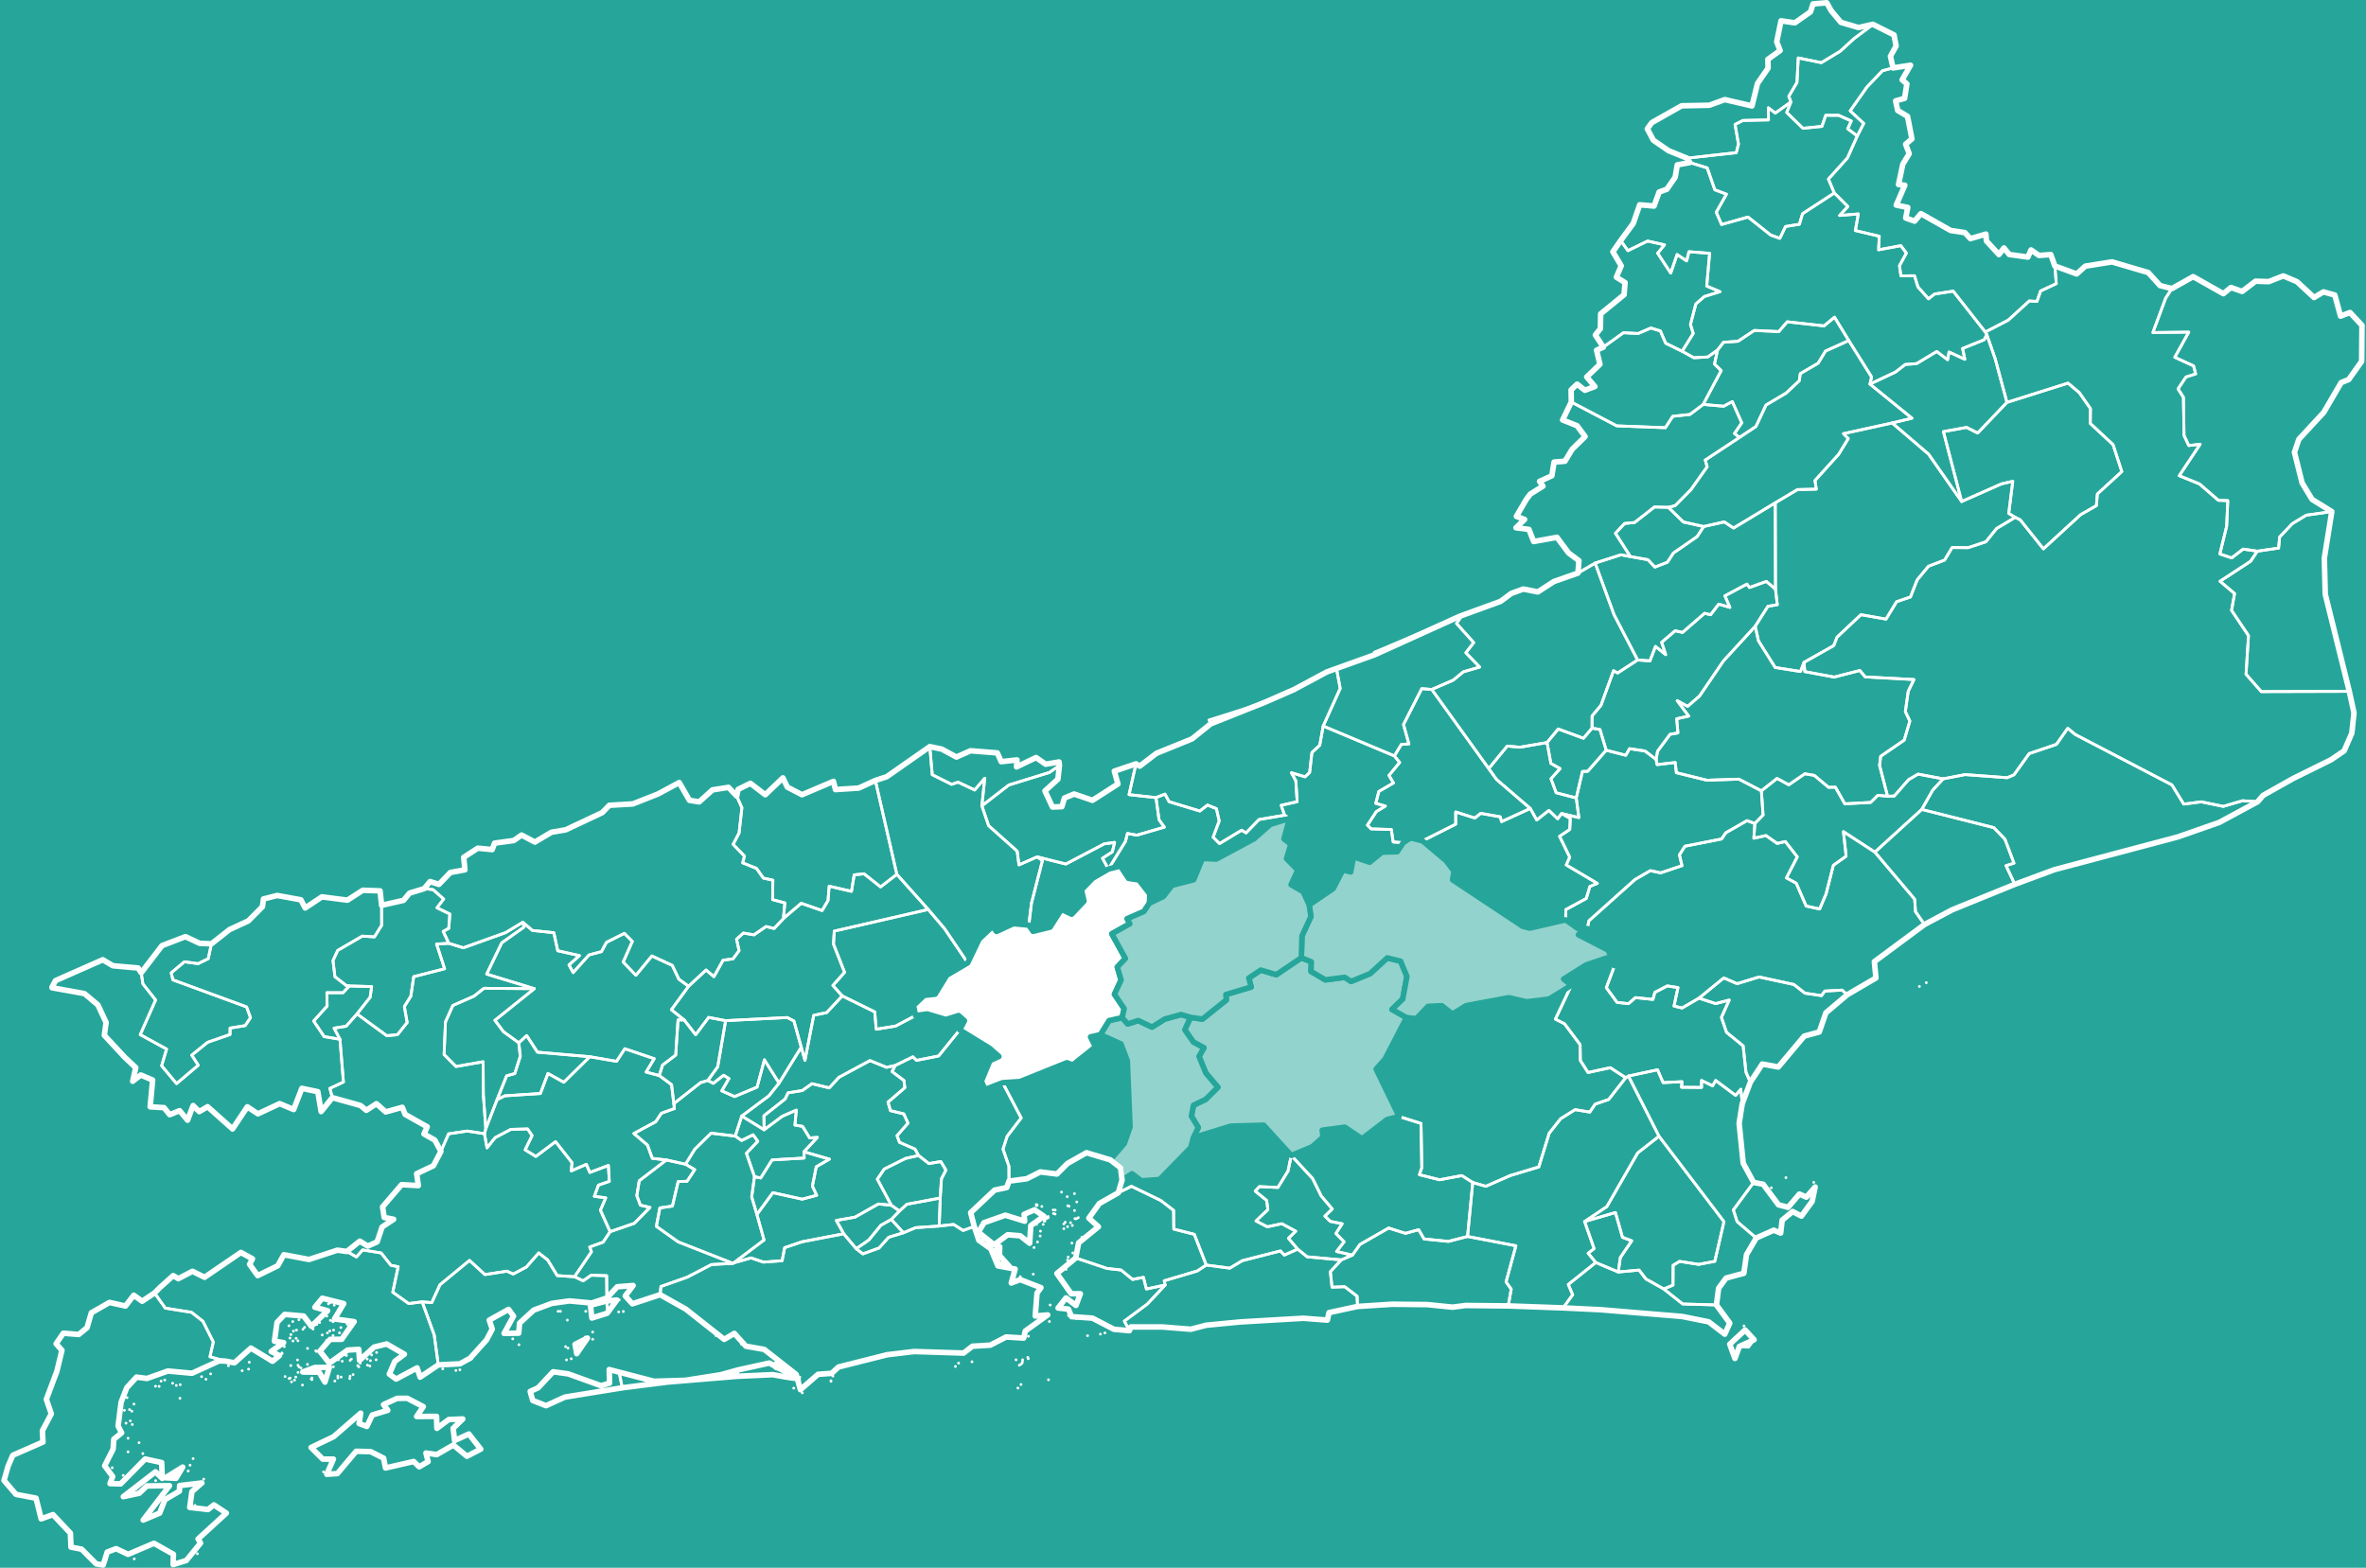 <?xml version="1.0" encoding="UTF-8"?>
<!DOCTYPE svg PUBLIC "-//W3C//DTD SVG 1.1//EN" "http://www.w3.org/Graphics/SVG/1.1/DTD/svg11.dtd">
<!-- Creator: CorelDRAW 2017 -->
<svg xmlns="http://www.w3.org/2000/svg" xml:space="preserve" width="1008px" height="668px" version="1.1" style="shape-rendering:geometricPrecision; text-rendering:geometricPrecision; image-rendering:optimizeQuality; fill-rule:evenodd; clip-rule:evenodd"
viewBox="0 0 8933.66 5926.63"
 xmlns:xlink="http://www.w3.org/1999/xlink">
 <defs>
  <style type="text/css">
   <![CDATA[
    .str2 {stroke:#26A69A;stroke-width:20.94;stroke-linecap:round;stroke-linejoin:round;stroke-miterlimit:22.926}
    .str3 {stroke:white;stroke-width:20.94;stroke-linecap:round;stroke-linejoin:round;stroke-miterlimit:22.926}
    .str0 {stroke:white;stroke-width:10.47;stroke-linecap:round;stroke-linejoin:round;stroke-miterlimit:22.926}
    .str1 {stroke:white;stroke-width:10.47;stroke-linecap:round;stroke-linejoin:round;stroke-miterlimit:22.926}
    .fil1 {fill:none}
    .fil0 {fill:#26A69A}
    .fil2 {fill:#93D3CD}
    .fil3 {fill:white}
   ]]>
  </style>
 </defs>
 <rect class="fil0" x="-11499.22" y="-2000" width="21990.44" height="31100.77"/>
 <g id="Camada_x0020_1">
  <g id="_2203817468352">
   <path class="fil1 str0" d="M1218.09 5564.14l0 0 0 0 0 0zm278.32 -277.87l38.33 -0.23 60.56 31.53 -25.17 37.21 75.07 -0.46 1.59 45.36 44.68 -33.34 53.08 -2.27 -36.51 35.61 5.66 46.04 53.77 -24.72 44.91 57.16 -52.17 26.99 -51.26 -42.41 -62.83 36.06 -40.83 -5.9 8.16 32.44 -33.56 19.73 -20.87 -20.19 -106.61 24.5 -7.04 -36.97 -48.99 -24.73 -54.89 -1.36 -71.23 84.38 -39.92 2.49 25.18 -57.38 -40.15 0.22 -44.23 -44 85.51 -41.05 101.85 -88.7 -5.9 39.02 29.26 11.11 20.64 -43.32 58.52 -17.69 -16.1 -21.55 51.49 -23.59 0 0.01zm-357.93 -50.36l0 0 0 0 0 0zm-41.29 -12.02l0 0 0 0 0 0zm163.77 -3.17l0 0 0 0 0 0zm-152.43 -3.4l0 0 0 0 0 0zm65.55 -2.05l0 0 0 0 0 0zm-2.26 -2.49l0 0 0 0 0 0zm145.4 -1.36l0 0 0 0 0 0zm-229.33 -0.23l0 0 0 0 0 0zm86.42 -2.26l0 0 0 0 0 0zm-82.34 0.9l0 0 0 0 0 0zm180.33 -0.45l0 0 0 0 0 0zm-159.01 -3.63l0 0 0 0 0 0zm171.49 0l0 0 0 0 0 0zm33.57 -3.18l0 0 0 0 0 0zm-245.43 1.13l0 0 0 0 0 0zm199.38 -1.81l0 0 0 0 0 0zm57.61 -5.66l0 0 0 0 0 0zm-208.22 -7.95l0 0 0 0 0 0zm-211.18 -6.58l0 0 0 0 0 0zm24.27 -5.89l0 0 0 0 0 0zm198.25 -4.09l0 0 0 0 0 0zm218.43 -4.76l0 0 0 0 0 0zm-95.94 0l0 0 0 0 0 0zm-129.98 0.46l0 0 0 0 0 0zm-266.74 -4.54l0 0 0 0 0 0zm488.59 -0.46l0 0 0 0 0 0zm-225.7 -1.36l0 0 0 0 0 0zm271.74 2.96l0 0 0 0 0 0zm-298.97 -1.83l0 0 0 0 0 0zm63.06 -4.3l0 0 0 0 0 0zm226.83 2.94l0 0 0 0 0 0zm-199.38 8.85l55.34 -0.68 -16.77 55.8 -22.23 -37.65 -61.7 -0.45 45.36 -17.02zm171.71 -16.55l0 0 0 0 0 0zm-419.18 -3.41l0 0 0 0 0 0zm351.36 -3.85l0 0 0 0 0 0zm-270.61 1.36l0 0 0 0 0 0zm300.55 -4.53l0 0 0 0 0 0zm-198.92 -1.6l0 0 0 0 0 0zm154.24 -0.45l0 0 0 0 0 0zm121.35 3.18l0 0 0 0 0 0zm-357.26 -4.77l0 0 0 0 0 0zm285.35 -1.36l0 0 0 0 0 0zm59.66 -0.23l0 0 0 0 0 0zm33.79 2.95l0 0 0 0 0 0zm-140.17 -6.34l0 0 0 0 0 0zm28.13 -9.99l0 0 0 0 0 0zm94.81 -2.26l0 0 0 0 0 0zm-99.81 0l0 0 0 0 0 0zm-238.17 -5l0 0 0 0 0 0zm-0.91 -0.9l0 0 0 0 0 0zm0 -1.36l0 0 0 0 0 0zm357.94 -1.82l0 0 0 0 0 0zm-227.28 -3.86l0 0 0 0 0 0zm-1.13 -0.91l0 0 0 0 0 0zm-1.6 -1.58l0 0 0 0 0 0zm153.8 -0.91l0 0 0 0 0 0zm0.22 -0.9l0 0 0 0 0 0zm2.04 -0.91l0 0 0 0 0 0zm-2.94 0.91l0 0 0 0 0 0zm2.03 -1.59l0 0 0 0 0 0zm-1.35 -1.36l0 0 0 0 0 0zm0 0l0 0 0 0 0 0zm-12.71 -1.82l0 0 0 0 0 0zm-172.16 -2.27l0 0 0 0 0 0zm-87.55 -7.02l0 0 0 0 0 0zm-0.91 -1.15l0 0 0 0 0 0zm-2.04 -1.36l0 0 0 0 0 0zm2.04 -15.42l0 0 0 0 0 0zm52.17 -4.08l0 0 0 0 0 0zm107.97 -0.69l0 0 0 0 0 0zm-126.57 1.36l0 0 0 0 0 0zm11.79 -9.74l0 0 0 0 0 0zm-23.36 -1.14l0 0 0 0 0 0zm162.87 -9.29l0 0 0 0 0 0zm-40.83 -2.51l0 0 0 0 0 0zm-118.4 -1.36l0 0 0 0 0 0zm137.91 -6.11l0 0 0 0 0 0zm45.81 -0.46l0 0 0 0 0 0zm-173.98 -6.58l0 0 0 0 0 0zm11.34 -3.85l0 0 0 0 0 0zm140.19 0l0 0 0 0 0 0zm-14.29 3.4l0 0 0 0 0 0zm-101.4 -6.36l0 0 0 0 0 0zm38.11 -0.91l0 0 0 0 0 0zm105.24 -5.66l0 0 0 0 0 0zm-137.23 -0.91l0 0 0 0 0 0zm165.82 -6.35l0 0 0 0 0 0zm-224.78 0.45l0 0 0 0 0 0zm105.02 -4.98l0 0 0 0 0 0zm127.7 -0.46l0 0 0 0 0 0zm-12.93 -1.37l0 0 0 0 0 0zm-104.11 -5.21l0 0 0 0 0 0zm51.03 -3.17l0 0 0 0 0 0zm-152.43 -0.68l0 0 0 0 0 0zm151.3 -1.83l0 0 0 0 0 0zm48.54 0.46l0 0 0 0 0 0zm-57.61 -3.17l0 0 0 0 0 0zm-119.09 -2.5l0 0 0 0 0 0zm105.47 -13.6l0 0 0 0 0 0zm36.75 3.62l0 0 0 0 0 0zm-8.62 -45.13l0 0 0 0 0 0zm-21.77 -4.77l0 0 0 0 0 0zm6.12 -4.76l0 0 0 0 0 0zm63.29 -193.26l36.28 20.64 23.36 -26.53 70.1 11.57 36.75 46.49 27.44 5.45 -20.42 96.4 60.34 42.87 50.81 -6.58 45.59 125.21 15.43 113.19 -68.74 46.27 -11.56 -34.93 -79.17 42.18 -25.86 -18.82 20.87 -48.09 36.29 -26.99 -67.14 -38.78 -47.64 11.79 -54.88 50.36 -2.72 -41.74 -42.42 2.72 -68.96 49.45 -35.83 -45.37 38.79 -44.68 43.78 -0.23 46.95 -66.68 -74.17 -10.21 34.94 -58.07 -80.99 -20.19 -28.12 34.02 48.09 13.16 -61.25 58.75 -29.26 -38.56 -71.68 -6.35 -28.81 30.17 -9.97 71.22 34.7 5.44 -46.96 33.34 31.08 15.66 -25.86 21.32 -81.89 -49.68 -62.15 55.57 -35.6 -6.57 -56.94 -16.34 12.71 -55.57 -39.25 -78.49 -43.09 -33.79 -99.13 -15.87 -40.83 -57.4 20.87 -20.87 49.68 -44.68 19.28 11.57 53.53 -27.9 45.81 22.69 137.23 -93.91 43.79 24.04 -10.89 20.87 30.63 42.64 75.75 -37.2 23.14 -41.74 95.04 17.92 107.51 -35.15 35.62 4.98 0 0.01z" centroide="-443854.466,-229371.039"/>
   <path class="fil1 str0" d="M2783.87 5178.98l-2.49 23.82 -262.89 21.77 -171.25 21.77 -12.25 -61.23 132.01 36.51 118.86 -3.62 134.05 -21.1 63.96 -17.92 0 0zm-432.56 -221.15l0 0 0 0 0 0zm-17.68 1.59l0 0 0 0 0 0zm2.27 -45.6l0 0 0 0 0 0zm-45.6 50.59l-0.91 -46.5 37.43 -3.4 -36.52 49.9zm163.09 -61.7l0 0 0 0 0 0zm133.15 -501.51l34.7 20.41 -29.03 44.01 -33.57 0.9 -21.78 92.78 -47.41 7.03 -13.38 69.63 82.57 58.75 206.87 81.21 -80.98 4.53 -91.42 47.64 -99.57 35.16 -3.17 31.07 -104.79 34.48 -27 -29.72 29.72 -39.46 -59.89 4.76 -39.24 42.41 -0.91 -84.15 -58.52 -1.81 -30.17 21.09 -32.66 -15.43 63.96 -94.36 -6.58 -18.13 50.58 -18.15 26.55 -39.7 91.4 -31.53 59.21 -60.11 -36.3 -8.61 -13.38 -35.84 9.07 -56.25 102.76 -78.72 72.36 16.12 0 -0.01z" centroide="-438166.993,-228319.608"/>
   <path class="fil1 str0" d="M1718.47 5180.8l0 0 0 0 0 0zm-49.68 -6.12l0 0 0 0 0 0zm64.65 3.62l0 0 0 0 0 0zm403.07 -37.43l0 0 0 0 0 0zm-358.38 -4.08l0 0 0 0 0 0zm556.86 48.32l12.24 61.24 -216.84 35.16 -71.23 32.44 -50.35 -19.74 -9.53 -34.02 29.95 -13.84 56.7 -60.56 57.16 7.93 123.85 44.7 32.43 -9.76 -1.36 -51.26 36.98 7.71zm-180.55 -48.54l0 0 0 0 0 0zm-12.26 -40.15l0 0 0 0 0 0zm-9.07 -5.67l0 0 0 0 0 0zm-176.24 -7.26l0 0 0 0 0 0zm278.54 -20.64l0 0 0 0 0 0zm-19.74 -4.54l-40.36 58.98 -6.36 -35.16 46.72 -23.82zm-282.4 2.95l0 0 0 0 0 0zm274.02 -6.58l0 0 0 0 0 0zm28.12 -19.06l0 0 0 0 0 0zm-95.72 -45.13l0 0 0 0 0 0zm-34.93 -33.34l0 0 0 0 0 0zm8.85 0l0 0 0 0 0 0zm95.49 0l0 0 0 0 0 0zm80.29 -39.25l0.91 46.51 -57.84 18.14 -5.45 -48.31 62.38 -16.34 0 0zm-122.48 -91.41l32.66 15.43 30.17 -21.09 58.52 1.81 0.9 84.15 -57.15 19.06 -84.38 -7.94 -66.68 9.3 -68.29 25.4 -53.53 49.22 -3.17 37.89 -55.35 0.91 35.62 -65.33 -18.61 -25.41 -73.04 40.6 11.35 33.8 -21.55 40.83 -62.61 69.64 -38.11 20.86 -81.65 4.08 -15.43 -113.19 -45.59 -125.21 36.29 2.96 30.85 -67.38 111.83 -92.09 58.29 53.54 83.24 -12.94 23.6 10.89 49.67 -26.3 46.73 -53.53 33.57 26.3 36.51 59.43 65.34 4.31 0 0z" centroide="-440656.452,-229314.342"/>
   <path class="fil1 str0" d="M396.98 5896.88l0 0 0 0 0 0zm105.7 -3.85l0 0 0 0 0 0zm238.62 -19.51l0 0 0 0 0 0zm-8.85 -182.59l0 0 0 0 0 0zm-222.06 -63.06l0 0 0 0 0 0zm73.04 -30.62l0 0 0 0 0 0zm181.69 -5.67l0 0 0 0 0 0zm-304.18 -14.06l0 0 0 0 0 0zm245.65 -16.57l0 0 0 0 0 0zm-287.16 -12.47l0 0 0 0 0 0zm266.29 -2.26l-25.17 42.19 -39.93 -1.82 65.1 -40.37 0 0zm27.91 -7.27l0 0 0 0 0 0zm11.56 -24.94l0 0 0 0 0 0zm-190.08 -19.06l0 0 0 0 0 0zm-55.8 -6.58l0 0 0 0 0 0zm41.51 -34.47l0 0 0 0 0 0zm-41.51 -16.78l0 0 0 0 0 0zm15.88 -51.95l0 0 0 0 0 0zm-23.59 -4.99l0 0 0 0 0 0zm16.34 -8.63l0 0 0 0 0 0zm5.66 -36.74l0 0 0 0 0 0zm-8.62 -6.12l0 0 0 0 0 0zm-19.51 2.73l0 0 0 0 0 0zm36.07 -23.6l0 0 0 0 0 0zm-26.09 -24.27l0 0 0 0 0 0zm200.06 2.49l0 0 0 0 0 0zm-78.7 -44.91l0 0 0 0 0 0zm-13.61 -0.68l0 0 0 0 0 0zm78.48 -2.94l0 0 0 0 0 0zm14.75 -2.96l0 0 0 0 0 0zm-72.36 -13.38l0 0 0 0 0 0zm13.84 -4.08l0 0 0 0 0 0zm29.94 12.03l0 0 0 0 0 0zm125.89 -14.98l0 0 0 0 0 0zm-16.57 -9.98l0 0 0 0 0 0zm34.26 -10.44l0 0 0 0 0 0zm54.44 -48.53l-22.23 -0.68 -102.52 46.72 -91.42 -8.4 -78.93 28.13 -39.7 -4.98 -36.75 40.14 -21.32 54.67 -11.34 89.82 13.39 25.86 -29.72 24.27 -2.5 37.2 -31.98 63.07 30.4 40.81 -10.21 26.55 40.15 1.13 92.77 -94.13 62.38 13.6 2.27 59.89 -25.63 -24.95 -121.58 93.91 60.11 -12.94 28.81 -27.67 85.51 -0.9 -99.35 129.97 62.15 -26.31 19.96 -50.81 54.89 -32.21 0.68 -21.09 84.15 -9.99 -37.64 32.89 -8.17 59.65 69.18 7.94 22 -17.46 47.18 31.08 -106.83 97.76 9.3 15.42 -53.76 65.78 -49.9 15.65 1.13 -39.02 -73.49 -41.51 -97.99 41.74 -45.13 -21.32 -33.58 12.71 -15.42 48.99 -26.31 -4.31 -54.89 -55.34 -40.38 -7.94 -2.27 -52.85 -66 -70.09 -44.46 16.11 -19.51 -78.26 -75.76 -14.29 -45.14 -52.85 15.43 -53.98 17.69 -41.06 114.09 -49.9 -2.26 -42.87 33.79 -63.97 -18.83 -54.66 39.93 -106.39 19.05 -78.93 -22 -24.95 27.23 -39.69 58.29 4.75 31.3 -25.62 16.33 -56.26 68.5 -39.24 60.57 13.61 31.3 -40.83 31.75 22.68 46.72 -31.3 40.83 57.39 99.13 15.88 43.1 33.79 39.24 78.49 -12.71 55.57 56.94 16.33 -0.01 0z" centroide="-447073.012,-231488.522"/>
  </g>
  <g id="_2203817471136">
   <polygon class="fil1 str0" points="794.38,3568.05 782.36,3624.09 744.02,3642.92 692.31,3635.88 642.4,3677.61 648.76,3704.15 927.31,3806.45 942.05,3847.28 921.86,3877.22 864.93,3886.52 864.7,3910.79 779.86,3940.28 719.98,3988.81 744.71,4026.92 662.59,4096.34 606.12,4028.96 624.94,3965.9 525.36,3911.24 583.44,3780.37 535.34,3719.35 529,3677.39 607.47,3574.86 695.93,3540.84 749.7,3566.01 794.38,3568.05 " centroide="-445875.882,-224403.008"/>
   <polygon class="fil1 str0" points="1344.65,3833 1303.6,3879.49 1258.01,3886.75 1280.24,3928.71 1220.58,3918.73 1180.89,3859.75 1231.7,3803.28 1230.79,3752.69 1292.03,3752.7 1315.39,3727.29 1400.01,3729.56 1394.33,3769.94 1344.65,3833 " centroide="-443262.928,-224416.487"/>
   <polygon class="fil1 str0" points="1691.7,3566.01 1645.43,3568.73 1675.83,3662.18 1559.02,3692.13 1548.13,3765.85 1523.62,3805.09 1534.28,3865.43 1497.32,3911.7 1456.94,3915.09 1344.66,3832.99 1394.34,3769.93 1400.02,3729.56 1315.41,3727.29 1303.38,3725.01 1303.37,3725.02 1261.18,3692.13 1253.93,3631.11 1271.84,3592.78 1364.62,3538.8 1410.44,3541.74 1437.88,3497.97 1437.65,3422.42 1520.45,3403.61 1543.13,3376.38 1598.47,3359.38 1632.05,3363 1672.2,3398.61 1647.02,3431.73 1695.56,3455.32 1691.47,3509.76 1670.38,3520.87 1691.7,3566.01 " centroide="-442372.204,-223552.656"/>
   <polygon class="fil1 str0" points="1437.66,3422.44 1437.88,3497.97 1410.44,3541.75 1364.62,3538.8 1271.85,3592.79 1253.94,3631.11 1261.19,3692.13 1303.38,3725.02 1303.37,3725.02 1315.39,3727.29 1292.03,3752.7 1230.79,3752.7 1231.7,3803.28 1180.89,3859.75 1220.58,3918.73 1280.24,3928.72 1293.39,4090.44 1242.14,4114.49 1251.43,4149.42 1209.01,4202.04 1196.54,4126.97 1196.54,4126.96 1136.2,4114.25 1105.13,4194.33 1052.28,4172.1 970.17,4210.67 930.02,4184.12 874.22,4267.82 779.86,4183.67 748.33,4202.27 725.19,4179.36 704.1,4234.71 674.15,4198.65 636.73,4213.84 615.19,4187.3 562.79,4184.13 572.09,4082.97 527.4,4063.91 496.77,4087.5 508.35,4036.01 466.84,3996.99 389.49,3913.75 396.3,3865.44 365.22,3798.97 314.41,3756.1 191.92,3734.1 191.92,3731.38 205.09,3707.11 383.6,3628.17 421.93,3650.85 517.42,3659.48 529,3677.4 535.34,3719.36 583.44,3780.38 525.36,3911.25 624.94,3965.91 606.12,4028.97 662.59,4096.35 744.71,4026.93 719.98,3988.83 779.86,3940.29 864.7,3910.8 864.93,3886.53 921.86,3877.23 942.05,3847.29 927.31,3806.46 648.76,3704.16 642.4,3677.62 692.31,3635.89 744.02,3642.92 782.36,3624.1 794.38,3568.06 862.88,3514.08 933.88,3481.19 987.18,3427.66 991.04,3398.4 1042.99,3385.24 1132.35,3401.58 1148.69,3432.43 1211.97,3390.47 1308.37,3402.94 1366.44,3365.51 1431.77,3367.78 1437.66,3422.45 " centroide="-444856.979,-224398.567"/>
  </g>
  <g id="_2203817471776">
   <path class="fil1 str0" d="M4106.06 5049.47l0 0 0 0 0 0zm48.53 -6.13l0 0 0 0 0 0zm17.02 -4.53l0 0 0 0 0 0zm-107.29 -54.22l0 0 0 0 0 0zm-30.4 -11.57l0 0 0 0 0 0zm-9.3 -174.42l0 0 0 0 0 0zm5.9 -35.17l0 0 0 0 0 0zm368.81 94.36l-67.59 72.14 -86.64 64.18 19.28 36.3 -58.53 -5.22 -81.2 -42.19 -79.16 -5.67 -11.8 -28.35 -39.01 -4.31 29.94 -38.11 37.65 28.36 16.56 -44.02 -34.7 -0.22 -54 -76.44 71.23 -58.74 117.96 39.46 53.53 6.13 43.55 35.6 40.83 -7.93 11.34 44.01 70.76 -14.98 0 0zm-366.54 -105.7l0 0 0 0 0 0z" centroide="-430553.753,-229150.707"/>
   <path class="fil1 str0" d="M3027.72 5265.4l0 0 0 0 0 0zm-32.21 -17.68l0 0 0 0 0 0zm847.19 -0.47l0 0 0 0 0 0zm11.81 -13.38l0 0 0 0 0 0zm-718.14 -12.24l0 0 0 0 0 0zm-0.23 -2.04l0 0 0 0 0 0zm-127.48 -0.91l0 0 0 0 0 0zm949.72 -2.73l0 0 0 0 0 0zm-945.86 0l0 -0.23 0 0.23 0 0zm0 -0.23l0 0.23 0 -0.23 0 0zm-2.73 -1.81l0 0 0 0 0 0zm7.95 2.5l0 0 0 0 0 0zm-3.64 -2.27l0 0 0 0 0 0zm4.32 -7.93l0 0 0 0 0 0zm124.98 -4.32l0 0 0 0 0 0zm-138.82 -3.85l0.23 -0.23 0.45 -0.23 -0.68 0.46zm0 0l0.68 -0.46 -0.45 0.23 -0.23 0.23zm0 -2.27l0.23 0.68 -0.23 -0.68 0 0zm-31.07 -10.43l0 0 0 0 0 0zm-5.9 -1.37l0 0 0 0 0 0zm-6.58 -5.67l0 0 0 0 0 0zm-9.53 -2.04l0 0 0 0 0 0zm655.08 -10.66l0 0 0 0 0 0zm-621.5 13.61l0 0 0 0 0 0zm863.07 -18.15l0 0 0 0 0 0zm5.44 -3.4l0 0 0 0 0 0zm4.77 -4.08l0 0 0 0 0 0zm-239.76 -0.45l0 0 0 0 0 0zm-608.81 60.78l-93.9 -17.23 -134.51 6.12 2.49 -23.81 119.54 -26.32 106.38 61.24 0 0zm-85.05 -61.7l0 0 0 0 0 0zm935.2 -4.07l0 0 0 0 0 0zm-190.76 -0.23l0 0 0 0 0 0zm-732.2 -1.82l44.92 41.06 -53.76 -18.15 8.84 -22.91zm-7.94 2.05l0 0 0 0 0 0zm906.64 -7.72l0 0 0 0 0 0zm24.72 0l0 0 0 0 0 0zm21.54 -4.08l0 0 0 0 0 0zm-1.81 -5l0 0 0 0 0 0zm-1082.19 -49.66l0 0 0 0 0 0zm1.59 -3.19l0 0 0 0 0 0zm-80.76 -26.76l0 0 0 0 0 0zm1163.63 -0.22l0 0 0 0 0 0zm-1181.31 -2.72l0 0 0 0 0 0zm1260.7 -53.09l0 0 0 0 0 0zm2.95 -62.37l0 0 0 0 0 0zm-112.97 -107.07l0 0 0 0 0 0zm-30.39 -1.58l0 0 0 0 0 0zm79.39 -7.94l0 0 0 0 0 0zm2.95 -100.71l0 0 0 0 0 0zm-129.74 -3.17l-0.68 33.34 36.28 40.38 -40.15 -8.4 -19.27 -43.55 23.82 -21.77 0 0zm142.89 -17.7l0 0 0 0 0 0zm-197.78 -8.85l0 0 0 0 0 0zm-9.08 -1.81l0 0 0 0 0 0zm7.03 -0.9l0 0 0 0 0 0zm209.81 -11.12l0 0 0 0 0 0zm1.15 -18.37l0 0 0 0 0 0zm88.46 -9.31l0 0 0 0 0 0zm14.06 -7.71l0 0 0 0 0 0zm17.92 -4.53l0 0 0 0 0 0zm-370.64 3.85l17.46 52.4 44.92 31.75 26.99 64.87 65.1 12.03 -14.52 52.63 33.8 -12.71 78.26 30.39 -14.75 20.65 -6.8 86.43 47.17 -4.09 -84.83 61.01 -5.89 26.54 -66.47 -4.08 -59.88 30.85 -67.6 4.07 -33.34 25.87 -186.9 -5.9 -102.3 12.24 -183.5 46.28 -26.32 24.04 -51.03 3.64 -66.69 58.06 -15.87 -56.93 -0.23 -0.68 -120.67 -94.59 -69.41 -12.25 -43.55 -48.31 -38.33 22.68 -145.63 -114.78 -96.62 -54.21 3.17 -31.07 99.57 -35.17 91.42 -47.63 80.98 -4.53 2.94 -1.82 65.55 -18.82 46.73 15.87 70.76 -5.21 9.76 -49.45 66.01 -22.23 157.19 -30.17 47.18 56.48 25.18 19.51 61.24 -22.23 36.3 -40.6 55.79 -17.01 46.28 -19.28 88.91 -6.13 54.44 -6.13 35.84 22.92 42.19 -15.21 0 0.01zm260.63 -7.93l0 0 0 0 0 0zm-25.18 -0.24l0 0 0 0 0 0zm103.21 -1.36l0 0 0 0 0 0zm25.39 -4.76l0 0 0 0 0 0zm-20.18 -1.81l0 0 0 0 0 0zm-79.16 -3.64l0.23 0 -0.23 0 0 0zm0.91 -0.22l0 0 0 0 0 0zm-0.91 -0.46l-0.23 0.46 0.23 -0.46 0 0zm2.04 -0.45l0.23 0 -0.23 0 0 0zm0 0l0 -0.23 0 0.23 0.23 0 -0.23 0zm0.23 0l0 -0.23 0 0.23 0 0zm-2.04 -0.23l-0.23 0 0.23 0 0 0zm1.81 0.23l-1.13 0.91 -0.68 0.22 0 0 -0.23 0 -0.23 -0.22 0.23 -0.46 0 -0.68 0.23 0 2.04 0 0 0 -0.23 0 0 0.23zm-1.59 -4.76l0 0 0 0 0 0zm0.46 -0.45l-0.23 0 0.23 0 0 0zm-0.23 0l0.23 0 -0.23 0 0 0zm0 0l0 -0.23 0 0.23 0 0zm-0.23 -0.23l-0.22 0 0.22 0 0 0zm0.23 0l0 0.23 -0.23 -0.23 0.23 0zm0 0l0 0 0 0 0 0zm-0.45 0l0 0 0 0 0 0zm1.13 0l0 0 0 0 0 0zm-1.13 0l0 0 0 0 0 0zm117.72 -2.49l0 0 0 0 0 0zm-109.78 -0.92l0 0 0 0 0 0zm107.51 0l0 0 0 0 0 0zm7.72 -0.68l0 0 0 0 0 0zm-113.19 -1.58l0 0 0 0 0 0zm4.76 -1.13l0 0 0 0 0 0zm113.64 -0.46l0 0 0 0 0 0zm-114.32 -4.3l0 0 0 0 0 0zm26.54 -9.08l0 0 0 0 0 0zm-5.9 -2.04l0 0 0 0 0 0zm79.39 -11.35l0 0 0 0 0 0zm-73.04 -1.58l0 0 0 0 0 0zm-7.71 -0.46l0 0 0 0 0 0zm-70.55 -0.45l35.62 24.28 -49.68 35.38 -4.31 66.68 -35.61 -28.34 -47.4 -3.87 -51.04 37.89 -59.66 -47.41 21.1 -35.84 80.75 -28.58 73.04 22.68 -2.04 -25.85 39.24 -17.02 -0.01 0zm27.68 -12.7l0 0 0 0 0 0zm102.75 -1.13l0 0 0 0 0 0zm-4.77 -1.59l0 0 0 0 0 0zm-118.4 -0.23l0 0 0 0 0 0zm0.68 -1.36l0 0 0 0 0 0zm2.27 -0.22l0 0 0 0 0 0zm-2.04 -0.68l0 0 0 0 0 0zm0.68 -0.23l0 0 0 0 0 0zm-2.04 -0.45l0.45 0 -0.45 0 0 0zm2.95 0l0 0 0 0 0 0zm-1.82 -0.24l0 0 0 0 0 0zm0 0l0 0 0 0 0 0zm0.91 -0.23l0 0 0 0 0 0zm-1.59 0.47l-0.45 0 0.45 0 0 0zm-0.45 -1.15l0 0 0 0 0 0zm0.45 0.23l0 0 0 0 0 0zm-0.45 -0.23l0 0 0 0 0 0zm0 0l0 -0.45 0 0.45 0 0zm0.91 -0.22l0 0 0 0 0 0zm-0.91 -0.23l0 0 0 0 0 0zm152.89 -9.76l0 0 0 0 0 0zm-36.07 -19.94l0 0 0 0 0 0zm27.44 -11.36l0 0 0 0 0 0zm-48.99 -5.89l0 0 0 0 0 0z" centroide="-434576.727,-229253.905"/>
  </g>
  <g id="_2203817472576">
   <polygon class="fil1 str0" points="6150.44,4067.76 6266.12,4295.49 6185.61,4358.33 6069.02,4561.33 5984.87,4617.81 6020.7,4720.34 5998.25,4737.58 6027.06,4772.73 5923.17,4855.75 5939.72,4894.54 5903.66,4944.22 5696.12,4936.73 5707.46,4873.45 5687.95,4846.23 5725.15,4709.45 5542.32,4674.29 5562.06,4470.14 5611.29,4484.67 5704.29,4443.84 5811.8,4411.4 5851.04,4283.93 5894.14,4229.26 5949.03,4194.78 6004.38,4204.08 6024.79,4173.91 6075.82,4156.44 6140.24,4074.11 6150.45,4067.76 " centroide="-422932.599,-227550.917"/>
   <path class="fil1 str0" d="M6690.52 4490.33l0 0 0 0 0 0zm160.36 -20.64l0 0 0 0 0 0zm-217.3 210.27l-72.12 -61.69 -14.3 -44.24 76.66 -104.11 35.85 6.81 58.06 77.8 36.3 9.52 42.64 -50.12 26.32 11.57 33.34 -38.33 -11.34 54.43 -40.61 55.58 -33.11 -17.24 -39.7 32.66 -5.68 48.77 -26.07 -10.89 -66.24 29.48 0 0zm112.28 -228.18l0 0 0 0 0 0z" centroide="-419521.622,-227765.431"/>
   <path class="fil1 str0" d="M6625.42 5064.66l-20.87 28.13 -34.71 -2.73 -16.78 45.37 -19.51 -53.76 58.07 -53.98 33.8 36.97 0 0zm-38.11 -52.17l0 0 0 0 0 0zm-475.2 -203.91l78.71 -7.26 25.41 33.34 67.82 38.11 71.67 56.7 127.48 3.64 50.36 68.72 -18.83 41.73 -60.79 -46.72 -100.48 -20.19 -309.17 -25.64 -140.63 -6.79 36.06 -49.68 -16.56 -38.8 103.89 -83.01 85.06 35.84 0 0.01z" centroide="-421719.05,-229202.996"/>
   <polygon class="fil1 str0" points="6580.73,4172.32 6568.94,4246.27 6584.37,4397.1 6623.84,4469.92 6547.16,4574.03 6561.46,4618.27 6633.58,4679.96 6596.84,4743.02 6586.63,4813.34 6519.5,4831.49 6491.37,4870.05 6483.2,4933.11 6355.72,4929.47 6284.05,4872.77 6318.97,4858.25 6319.44,4783.17 6343.93,4768.43 6416.07,4779.77 6477.08,4768.2 6511.56,4618.28 6266.13,4295.5 6150.44,4067.76 6260.69,4044.17 6281.56,4092.71 6353.01,4089.08 6351.2,4110.18 6426.95,4110.86 6426.73,4084.55 6468.92,4104.74 6480.26,4084.55 6555.79,4141.03 6575.3,4117.67 6580.74,4172.33 " centroide="-420570.278,-227109.087"/>
   <polygon class="fil1 str0" points="7610.99,3343.04 7373.95,3439.45 7269.61,3495.01 7235.58,3446.25 7232.41,3399.29 7082.02,3221.24 7259.18,3059.96 7531.37,3128.7 7573.56,3172.25 7607.81,3262.97 7577.86,3272.5 " centroide="-416515.867,-221964.57"/>
   <polygon class="fil1 str0" points="6098.04,3650.62 6066.97,3733.86 6107.57,3789.43 6150.67,3794.2 6176.76,3771.29 6243.21,3778.09 6250.25,3751.56 6297.42,3727.07 6337.8,3733.41 6322.83,3803.28 6353.46,3810.54 6417.2,3773.34 6479.8,3793.98 6531.52,3780.37 6502.03,3846.15 6521.31,3902.62 6584.14,3953.66 6594.8,4053.24 6611.36,4091.12 6580.73,4172.32 6575.3,4117.66 6555.79,4141.02 6480.26,4084.55 6468.91,4104.74 6426.72,4084.55 6426.95,4110.85 6351.19,4110.17 6353.01,4089.08 6281.55,4092.7 6260.68,4044.17 6150.44,4067.75 6140.23,4074.11 6081.94,4036.23 5997.79,4054.37 5968.75,4009 5967.85,3949.13 5908.87,3870.19 5874.39,3852.73 5934.73,3725.02 5905.69,3700.98 5990.75,3647.67 6068.56,3621.37 6098.04,3650.62 " centroide="-421439.407,-224823.042"/>
   <polygon class="fil1 str0" points="6112.11,4808.58 6027.05,4772.73 5998.24,4737.58 6020.7,4720.34 5984.86,4617.81 6101.45,4583.79 6127.98,4677.47 6162.92,4690.62 6119.82,4754.13 " centroide="-422180.861,-228276.973"/>
   <path class="fil1 str0" d="M7250.32 3729.11l0 0 0 0 0 0zm26.1 -14.3l0 0 0 0 0 0zm-194.4 -493.57l150.39 178.05 3.17 46.96 34.03 48.76 -189.4 140.19 5.67 61.92 -107.97 63.06 -19.97 -17.24 -65.32 3.63 -12.24 17.24 -62.61 -9.3 -41.96 -32.89 -131.57 -28.36 -83 25.41 -50.36 -21.77 -93.68 76.44 -63.74 37.2 -30.62 -7.26 14.96 -69.86 -40.37 -6.35 -47.18 24.49 -7.03 26.54 -66.46 -6.8 -26.09 22.9 -43.1 -4.75 -40.6 -55.58 31.08 -83.25 -24.04 -58.74 -112.74 -58.07 33.58 -23.59 6.35 -29.27 174.2 -156.05 57.84 -33.57 39.02 8.39 80.75 -27.22 -9.75 -41.06 20.86 -32.43 138.6 -27.44 15.88 -23.37 80.06 -45.82 29.72 10.67 -3.85 55.79 45.81 -10.21 42.19 29.72 31.08 -7.03 45.13 57.84 -41.06 79.62 36.98 19.96 37.65 86.42 51.04 11.12 24.27 -56.94 27.44 -108.2 48.32 -34.47 -10.21 -92.77 118.86 77.34 -0.01 0z" centroide="-419776.994,-222953.764"/>
   <polygon class="fil1 str0" points="5065.08,4762.75 5023.79,4807.45 5030.15,4865.96 5078.01,4864.15 5124.74,4899.98 5126.55,4938.77 5018.81,4962.13 5012.46,4990.49 4921.72,4983.45 4683.79,4997.3 4554.49,5009.77 4496.2,5024.96 4388.9,5016.34 4269.14,5016.34 4264.38,5030.41 4245.1,4994.12 4331.74,4929.93 4399.33,4857.8 4395.94,4841.69 4520.69,4804.72 4554.72,4782.26 4643.64,4794.06 4691.04,4765.71 4835.08,4728.96 4849.82,4744.62 4900.17,4722.16 4936.24,4751.19 5065.08,4762.76 " centroide="-428164.202,-229154.728"/>
   <polygon class="fil1 str0" points="8528.95,3030.7 8383.78,3108.96 8227.04,3163.85 7760.92,3287.47 7610.99,3343.04 7577.86,3272.5 7607.81,3262.97 7573.56,3172.24 7531.37,3128.68 7259.18,3059.96 7300.69,2986.92 7340.16,2944.28 7423.18,2928.17 7582.18,2939.97 7607.58,2929.3 7665.43,2848.78 7768.41,2813.86 7811.05,2753.06 7839.17,2776.43 8204.82,2967.19 8249.51,3039.77 8315.74,3031.15 8398.99,3048.39 8471.8,3027.07 8528.96,3030.7 " centroide="-414406.711,-221047.179"/>
   <polygon class="fil1 str0" points="6977.91,3760.18 6896.94,3828.68 6871.75,3901.27 6814.82,3916.92 6717.05,4033.51 6656.5,4022.4 6611.36,4091.12 6594.8,4053.24 6584.14,3953.66 6521.31,3902.62 6502.03,3846.15 6531.52,3780.37 6479.8,3793.98 6417.19,3773.34 6510.87,3696.9 6561.23,3718.67 6644.24,3693.26 6775.8,3721.61 6817.76,3754.5 6880.37,3763.8 6892.61,3746.56 6957.94,3742.94 6977.9,3760.18 " centroide="-419465.633,-224548.071"/>
   <polygon class="fil1 str0" points="6284.04,4872.77 6216.22,4834.66 6190.81,4801.32 6112.11,4808.58 6119.81,4754.13 6162.92,4690.62 6127.98,4677.47 6101.45,4583.79 5984.86,4617.81 6069.01,4561.33 6185.6,4358.33 6266.12,4295.49 6511.55,4618.27 6477.06,4768.2 6416.06,4779.77 6343.92,4768.43 6319.42,4783.17 6318.97,4858.25 6284.04,4872.77 " centroide="-421249.768,-227872.563"/>
   <polygon class="fil1 str0" points="5542.32,4674.29 5725.14,4709.45 5687.94,4846.23 5707.45,4873.45 5696.11,4936.73 5535.06,4935.15 5485.84,4941.49 5390.34,4931.74 5258.1,4930.38 5126.55,4938.77 5124.73,4899.98 5078,4864.15 5030.14,4865.96 5023.79,4807.45 5065.07,4762.75 5107.03,4744.84 5135.62,4704.46 5244.26,4642.31 5307.55,4662.5 5357.68,4648.66 5377.87,4683.6 5470.19,4692.9 5542.31,4674.3 " centroide="-425186.614,-228780.698"/>
  </g>
  <g id="_2203817477472">
   <polygon class="fil1 str0" points="3549.19,4528.9 3423.07,4552.49 3395.18,4577.9 3364.33,4556.35 3311.48,4457.68 3337.56,4419.35 3418.31,4379.2 3467.31,4368.08 3506.32,4398.7 3551.24,4390.99 3570.75,4423.2 3553.73,4456.31 3549.19,4528.9 " centroide="-433763.245,-227286.328"/>
   <polygon class="fil1 str0" points="3785.09,4092.93 3855.18,4226.31 3802.33,4295.27 3786.45,4344.03 3808.9,4408.91 3809.13,4464.93 3800.73,4489.2 3754.69,4498.95 3664.18,4584.24 3677.8,4636.41 3635.61,4651.61 3599.77,4628.71 3545.33,4634.83 3549.19,4528.9 3553.73,4456.31 3570.73,4423.2 3551.23,4390.99 3506.31,4398.7 3467.3,4368.08 3453.69,4343.8 3395.17,4318.4 3385.87,4293.22 3427.38,4246.04 3411.5,4210.88 3361.14,4198.64 3351.85,4166.42 3415.36,4111.98 3411.95,4084.54 3367.27,4051.19 3379.06,4027.83 3445.76,3995.17 3459.36,4008.55 3543.06,3992 3622.9,3893.32 3736.09,3962.96 3771.03,3993.81 3736.99,4009.45 3704.56,4087.26 3718.4,4118.79 3785.09,4092.93 " centroide="-433002.896,-226327.825"/>
   <polygon class="fil1 str0" points="3034.06,4354.01 3034.97,4377.84 2913.62,4384.86 2870.53,4453.14 2847.17,4448.15 2816.54,4359.92 2859.64,4314.56 2841.94,4289.82 2798.39,4311.37 2774.35,4294.82 2799.07,4219.05 2883.45,4270.99 2951.96,4219.97 3005.27,4196.6 3000.04,4253.08 3028.85,4258.07 3055.61,4301.84 3084.88,4299.58 3034.07,4354.01 " centroide="-436054.692,-226623.871"/>
   <polygon class="fil1 str0" points="4192.02,4384.63 4101.97,4357.65 4030.29,4398.25 3990.36,4438.16 3927.77,4430.23 3876.05,4456.09 3809.13,4464.94 3808.9,4408.91 3786.45,4344.03 3802.33,4295.27 3855.18,4226.31 3785.09,4092.93 3850.64,4088.63 4028.02,4017.4 4050.25,4025.8 4135.76,3957.53 4117.4,3919.87 4154.59,3911.25 4232.17,3946.4 4256.44,4010.15 4266.65,4260.33 4245.1,4322.71 4192.02,4384.64 " centroide="-431125.937,-226132.968"/>
   <polygon class="fil1 str0" points="3364.33,4556.35 3395.17,4577.89 3364.33,4609.88 3324.86,4631.88 3279.27,4687.67 3231.63,4720.56 3184.45,4664.08 3156.55,4613.73 3226.87,4601.25 3315.55,4551.35 " centroide="-434518.529,-227987.328"/>
   <polygon class="fil1 str0" points="3410.14,4660.23 3354.35,4677.24 3318.05,4717.84 3256.82,4740.07 3231.63,4720.56 3279.27,4687.67 3324.86,4631.88 3364.33,4609.88 3410.14,4660.23 " centroide="-434288.753,-228207.96"/>
   <polygon class="fil1 str0" points="3379.07,4027.83 3367.27,4051.19 3411.96,4084.54 3415.36,4111.98 3351.85,4166.42 3361.14,4198.64 3411.5,4210.88 3427.38,4246.04 3385.87,4293.22 3395.17,4318.4 3453.69,4343.8 3467.31,4368.08 3418.31,4379.19 3337.56,4419.34 3311.48,4457.67 3364.33,4556.35 3315.55,4551.35 3226.87,4601.25 3156.55,4613.73 3184.45,4664.08 3027.26,4694.25 2961.25,4716.48 2951.49,4765.93 2880.73,4771.15 2834,4755.27 2768.45,4774.09 2883.23,4687.67 2856.23,4591.04 2916.57,4508.7 3027.27,4533.2 3082.15,4518.68 3066.04,4483.98 3080.57,4410.71 3130.25,4381.9 3034.06,4354 3084.87,4299.57 3055.61,4301.83 3028.85,4258.06 3000.04,4253.07 3005.26,4196.59 2951.96,4219.96 2883.45,4270.98 2882.77,4217.91 2963.07,4154.39 2973.96,4131.26 3027.72,4122.64 3064.46,4096.78 3129.78,4112.43 3166.76,4072.28 3283.57,4009.45 3346.4,4034.86 3379.06,4027.82 " centroide="-435016.838,-226872.335"/>
   <polygon class="fil1 str0" points="2856.23,4591.05 2836.51,4524.36 2847.17,4448.14 2870.53,4453.14 2913.62,4384.86 3034.97,4377.83 3034.06,4354 3130.25,4381.91 3080.57,4410.72 3066.04,4483.98 3082.15,4518.69 3027.27,4533.2 2916.57,4508.71 " centroide="-435845.166,-227248.096"/>
   <polygon class="fil1 str0" points="3545.33,4634.82 3456.42,4640.95 3410.14,4660.23 3364.33,4609.88 3395.18,4577.9 3423.07,4552.49 3549.19,4528.9 3545.33,4634.83 " centroide="-433651.973,-227848.889"/>
   <polygon class="fil1 str0" points="2774.35,4294.81 2798.39,4311.37 2841.94,4289.82 2859.64,4314.55 2816.54,4359.91 2847.17,4448.14 2836.51,4524.37 2856.23,4591.05 2883.23,4687.68 2768.45,4774.1 2765.51,4775.92 2558.64,4694.71 2476.07,4635.96 2489.45,4566.33 2536.86,4559.3 2558.63,4466.52 2592.2,4465.62 2621.24,4421.61 2586.54,4401.2 2621.24,4344.71 2682.94,4283.7 2774.35,4294.82 " centroide="-437024.337,-227606.837"/>
  </g>
  <g id="_2203817480928">
   <polygon class="fil1 str0" points="4876.13,4368.08 4863.88,4426.82 4825.55,4488.98 4755.45,4485.8 4739.81,4502.82 4783.13,4538.2 4787.66,4572.68 4742.75,4615.55 4785.4,4637.77 4840.28,4625.98 4893.14,4654.34 4865.47,4681.1 4900.17,4722.15 4849.81,4744.61 4835.07,4728.96 4691.04,4765.71 4643.63,4794.05 4554.71,4782.26 4509.58,4666.12 4432.01,4646.39 4431.33,4575.62 4382.78,4538.2 4272.08,4484.66 4222.19,4509.16 4236.48,4460.61 4274.13,4437.03 4309.52,4464.02 4378.48,4459.03 4496.2,4338.13 4505.95,4300.7 4647.26,4257.15 4771.79,4253.53 4876.13,4368.08 " centroide="-428540.819,-227488.312"/>
   <polygon class="fil1 str0" points="5562.05,4470.14 5542.32,4674.29 5470.19,4692.9 5377.87,4683.6 5357.68,4648.66 5307.55,4662.5 5244.27,4642.31 5135.62,4704.46 5107.04,4744.84 5047.38,4730.99 5075.74,4694.48 5044.89,4662.95 5068.48,4626.2 5023.34,4617.13 5023.34,4617.13 5003.15,4597.18 5031.05,4570.41 4989.32,4521.18 4956.66,4455.18 4876.13,4368.08 4955.51,4334.95 4996.12,4298.67 4992.94,4272.59 5078.46,4261.01 5143.78,4304.8 5238.14,4232.21 5283.74,4220.87 5366.53,4246.95 5369.48,4414.12 5360.4,4440.66 5436.61,4459.93 5520.77,4444.06 5562.05,4470.14 " centroide="-425881.023,-227349.925"/>
   <path class="fil1 str0" d="M4050.25 4736.45l0 0 0 0 0 0zm10.66 -3.19l0 0 0 0 0 0zm-14.06 -34.02l0 0 0 0 0 0zm37.87 -22l0 0 0 0 0 0zm469.99 105.02l-34.02 22.45 -124.76 36.98 3.4 16.1 -70.76 14.98 -11.34 -44 -40.83 7.93 -43.55 -35.61 -53.53 -6.13 -117.96 -39.46 10.89 -56.94 74.85 -61.02 -36.06 -32.66 39.47 -55.12 71.68 -40.6 49.89 -24.49 110.7 53.53 48.55 37.42 0.68 70.77 77.57 19.74 45.13 116.13z" centroide="-429960.096,-228255.171"/>
   <polygon class="fil1 str0" points="6140.23,4074.11 6075.82,4156.44 6024.78,4173.91 6004.36,4204.08 5949.02,4194.78 5894.13,4229.26 5851.04,4283.93 5811.79,4411.4 5704.28,4443.84 5611.28,4484.67 5562.05,4470.14 5520.77,4444.07 5436.62,4459.94 5360.41,4440.67 5369.48,4414.13 5366.54,4246.95 5283.74,4220.87 5196.87,4041.45 5230.67,4003.34 5311.64,3846.83 5348.61,3850.91 5393.07,3804.42 5445.24,3801.92 5485.39,3833.23 5537.11,3801.7 5698.38,3771.53 5765.53,3787.17 5850.13,3776.97 5934.74,3725.02 5874.4,3852.73 5908.88,3870.19 5967.86,3949.13 5968.76,4009.01 5997.8,4054.38 6081.95,4036.23 6140.24,4074.11 " centroide="-424135.795,-225675.271"/>
   <polygon class="fil1 str0" points="5107.04,4744.84 5065.08,4762.75 4936.24,4751.18 4900.17,4722.15 4865.47,4681.1 4893.14,4654.33 4840.28,4625.98 4785.4,4637.77 4742.75,4615.54 4787.66,4572.67 4783.13,4538.2 4739.81,4502.82 4755.45,4485.8 4825.55,4488.97 4863.88,4426.82 4876.13,4368.08 4956.66,4455.18 4989.32,4521.18 5031.05,4570.41 5003.15,4597.18 5023.34,4617.13 5023.34,4617.13 5068.47,4626.2 5044.89,4662.95 5075.74,4694.48 5047.38,4730.99 5107.04,4744.84 " centroide="-427251.87,-227831.744"/>
  </g>
  <g id="_2203817482560">
   <polygon class="fil1 str0" points="5897.98,3075.39 5930.64,3094.21 5928.83,3135.5 5890.27,3161.58 5928.6,3240.51 5915.45,3269.78 6032.94,3339.42 6004.81,3351.21 5991.21,3396.57 5913.86,3438.54 5913.18,3477.33 5777.54,3508.63 5750.77,3501.82 5485.84,3326.02 5491.29,3293.36 5461.57,3254.12 5372.2,3178.81 5497.63,3115.75 5497.63,3069.49 5569.99,3092.39 5592.22,3074.7 5665.94,3087.86 5671.16,3106 5779.58,3056.33 5803.85,3099.88 5849.9,3063.58 5883.01,3095.34 5897.98,3075.38 " centroide="-423721.567,-222004.215"/>
   <polygon class="fil1 str0" points="6185.15,2494.94 6109.62,2544.16 6094.19,2535.54 6046.79,2666.19 6013.21,2706.34 6012.98,2752.62 5980.55,2790.94 5885.05,2755.79 5842.86,2807.05 5739.88,2824.75 5692.48,2820.43 5622.39,2905.49 5407.13,2606.31 5488.33,2571.14 5488.33,2571.15 5526.21,2539.85 5588.14,2521.71 5535.97,2467.72 5565.69,2429.16 5500.81,2357.03 5521.45,2325.95 5666.85,2273.55 5707.67,2243.38 5752.81,2226.83 5807.93,2237.72 5868.95,2198.25 5959.68,2166.49 6024.77,2128.61 6096,2323.46 6185.15,2494.94 " centroide="-423345.831,-218681.243"/>
   <polygon class="fil1 str0" points="5407.14,2606.31 5369.25,2603.36 5300.29,2739 5320.71,2812.27 5292.14,2814.09 5265.82,2857.64 4996.8,2744.68 5061,2602.68 5047.38,2529.41 5191.42,2475.2 5189.84,2465.68 5513.52,2329.35 5521.45,2325.95 5500.81,2357.03 5565.69,2429.16 5535.97,2467.73 5588.14,2521.71 5526.22,2539.85 5488.33,2571.15 5488.33,2571.15 5407.13,2606.31 " centroide="-425685.37,-219004.657"/>
   <polygon class="fil1 str0" points="7130.11,3010.06 7155.28,3009.15 7209.5,2947.46 7245.11,2926.36 7340.15,2944.28 7300.68,2986.92 7259.17,3059.96 7082.02,3221.24 6963.16,3143.89 6973.37,3236.66 6925.05,3271.14 6897.61,3379.33 6873.34,3436.27 6822.3,3425.16 6784.65,3338.74 6747.67,3318.77 6788.73,3239.15 6743.6,3181.32 6712.52,3188.34 6670.33,3158.63 6624.52,3168.83 6628.37,3113.04 6659.44,3081.06 6653.09,2989.64 6712.29,2942.69 6756.75,2966.74 6817.31,2925.23 6852.92,2931.13 6906.9,2976.26 6932.77,2975.81 6968.38,3038.64 7066.14,3033.42 7093.13,3006.43 7130.11,3010.06 " centroide="-418425.403,-221342.461"/>
   <polygon class="fil1 str0" points="5953.33,3016.64 5963.09,3090.81 5897.98,3075.38 5883.01,3095.34 5849.9,3063.59 5803.85,3099.89 5779.58,3056.34 5651.88,2946.55 5622.39,2905.49 5692.48,2820.43 5739.88,2824.75 5842.86,2807.05 5857.38,2885.98 5892.09,2905.49 5857.84,2944.05 5877.34,2996.91 " centroide="-423414.398,-220592.935"/>
   <polygon class="fil1 str0" points="5407.14,2606.31 5622.39,2905.49 5651.88,2946.55 5779.58,3056.34 5671.16,3106.01 5665.94,3087.87 5592.22,3074.71 5570,3092.4 5497.64,3069.5 5497.64,3115.76 5372.2,3178.82 5327.29,3167.48 5299.39,3185.63 5261.29,3182.91 5254.25,3135.73 5178.04,3133.46 5163.97,3119.4 5197.55,3068.13 5231.8,3047.27 5195.5,3036.83 5207.08,2991.91 5262.42,2959.7 5245.41,2931.36 5285.78,2882.36 5265.82,2857.64 5292.14,2814.09 5320.71,2812.26 5300.29,2738.99 5369.25,2603.35 5407.14,2606.31 " centroide="-424990.732,-220567.923"/>
   <polygon class="fil1 str0" points="6066.51,2836.09 5996.66,2915.7 5976.69,2916.38 5953.33,3016.64 5877.34,2996.91 5857.84,2944.05 5892.09,2905.49 5857.38,2885.98 5842.86,2807.05 5885.05,2755.79 5980.55,2790.94 6012.98,2752.62 6042.92,2757.83 " centroide="-422736.447,-220232.373"/>
   <polygon class="fil1 str0" points="6629.73,2367.69 6641.97,2422.58 6705.26,2523.29 6800.75,2538.49 6814.37,2503.78 6817.09,2538.94 6928.46,2559.58 7025.32,2534.63 7045.28,2558.9 7229.68,2568.88 7208.14,2613.11 7197.25,2690.01 7214.26,2725.85 7192.94,2797.98 7104.02,2859 7099.72,2893.47 7130.11,3010.06 7093.14,3006.44 7066.15,3033.42 6968.38,3038.64 6932.78,2975.81 6906.92,2976.27 6852.93,2931.13 6817.32,2925.23 6756.76,2966.74 6712.3,2942.7 6653.09,2989.65 6568.04,2945.42 6447.14,2949.49 6331.69,2921.15 6327.37,2882.58 6258.87,2890.52 6255.01,2870.79 6260.69,2839.71 6307.86,2775.97 6337.58,2770.75 6333.05,2717.22 6378.18,2707.01 6334.86,2648.72 6374.33,2670.27 6419.46,2631.03 6509.29,2499.01 6629.73,2367.68 " centroide="-419134.419,-219696.998"/>
   <polygon class="fil1 str0" points="6706.39,2227.29 6713.2,2286.03 6677.6,2292.16 6629.73,2367.69 6509.29,2499.03 6419.46,2631.03 6374.33,2670.28 6334.86,2648.73 6378.18,2707.02 6333.04,2717.23 6337.58,2770.76 6307.86,2775.98 6260.68,2839.72 6255.01,2870.8 6213.05,2839.04 6154.76,2830.2 6140.46,2855.14 6066.52,2836.1 6042.93,2757.84 6012.98,2752.63 6013.21,2706.35 6046.79,2666.21 6094.19,2535.55 6109.62,2544.17 6185.15,2494.95 6231.87,2498.34 6252.74,2443.68 6291.31,2474.76 6276.1,2428.03 6327.14,2384.48 6355.04,2390.83 6438.29,2318.47 6461.2,2323.92 6491.82,2283.77 6534.01,2296.24 6515.18,2252.46 6598.65,2208.01 6608.18,2220.93 6671.92,2198.03 6706.4,2227.29 " centroide="-421032.619,-218832.064"/>
   <polygon class="fil1 str0" points="5265.82,2857.64 5285.78,2882.36 5245.41,2931.36 5262.42,2959.71 5207.08,2991.91 5195.5,3036.83 5231.8,3047.27 5197.55,3068.14 5163.97,3119.4 5178.04,3133.46 5254.25,3135.73 5261.29,3182.91 5299.39,3185.63 5276.71,3219.88 5219.32,3221.24 5172.37,3259.58 5111.35,3239.16 5100.69,3296.33 5071.21,3288.62 5034.46,3359.16 4943.72,3420.85 4921.04,3370.73 4875.23,3344.64 4900.63,3289.3 4858.21,3245.98 4874.32,3191.31 4848.46,3171.12 4869.55,3093.77 4850.73,3081.75 4838.03,3044.33 4898.36,3030.71 4893.38,2951.78 4876.59,2921.16 4928.31,2936.58 4945.55,2920.25 4954.16,2844.72 4983.65,2817.27 4996.8,2744.69 5265.82,2857.65 " centroide="-426676.816,-221133.583"/>
   <polygon class="fil1 str0" points="6255.01,2870.79 6258.87,2890.53 6327.37,2882.59 6331.68,2921.15 6447.14,2949.5 6568.03,2945.42 6653.09,2989.65 6659.44,3081.06 6628.37,3113.05 6598.65,3102.38 6518.58,3148.2 6502.71,3171.57 6364.12,3199.01 6343.25,3231.44 6353,3272.5 6272.25,3299.72 6233.23,3291.33 6175.39,3324.9 6001.19,3480.95 5994.84,3510.22 5962.39,3512.03 5913.18,3477.33 5913.86,3438.54 5991.2,3396.58 6004.81,3351.21 6032.94,3339.42 5915.45,3269.78 5928.6,3240.52 5890.27,3161.59 5928.83,3135.5 5930.64,3094.22 5897.98,3075.39 5963.09,3090.82 5953.33,3016.65 5976.69,2916.39 5996.65,2915.7 6066.51,2836.1 6140.45,2855.14 6154.75,2830.19 6213.04,2839.04 6255,2870.79 " centroide="-421546.94,-221300.225"/>
  </g>
  <g id="_2203817486208">
   <polygon class="fil1 str0" points="4184.76,3285.42 4125.1,3320.14 4082.91,3363.91 4092.67,3406.56 4045.95,3456.01 4007.16,3437.63 3964.29,3505 3900.1,3520.66 3883.99,3497.29 3893.97,3414.73 3935.48,3253.45 3915.74,3239.16 4023.94,3266.38 4169.34,3189.93 4208.35,3184.5 4199.73,3220.33 4162.53,3244.38 " centroide="-431219.693,-222353.76"/>
   <polygon class="fil1 str0" points="3555.09,2832 3610.43,2861.94 3663.73,2838.13 3764.9,2846.3 3779.64,2879.41 3839.3,2872.83 3837.71,2899.14 3911.43,2863.75 3947.49,2888.94 3998.3,2880.54 3999.66,2893.7 3962.24,2920.01 3808.45,2967.64 3706.6,3046.35 3717.49,2942.01 3679.39,2986.47 3616.56,2956.75 3592.29,2965.14 3519.02,2928.62 3509.72,2822.47 3555.08,2831.99 " centroide="-432551.367,-220432.983"/>
   <polygon class="fil1 str0" points="4850.73,3081.74 4869.55,3093.76 4797.19,3116.21 4735.73,3170.66 4592.82,3247.55 4540.42,3245.06 4507.08,3325.8 4425.42,3346.67 4392.53,3389.09 4339.91,3414.5 4341.5,3379.78 4300.21,3326.48 4261.2,3320.59 4230.12,3273.86 4184.76,3285.42 4249.4,3180.63 4256.89,3150.7 4292.27,3157.27 4396.39,3126.87 4376.42,3099.21 4364.63,3015.28 4398.65,3001.89 4414.31,3030.7 4530.44,3065.87 4559.48,3043.4 4593.05,3057.02 4603.71,3103.51 4580.8,3164.76 4604.84,3189.03 4688.54,3138.44 4705.11,3148.65 4754.09,3098.08 4850.73,3081.74 " centroide="-429317.042,-221701.809"/>
   <polygon class="fil1 str0" points="4996.8,2744.68 4983.64,2817.26 4954.15,2844.7 4945.54,2920.24 4928.3,2936.57 4876.58,2921.15 4893.37,2951.77 4898.36,3030.7 4838.02,3044.31 4850.73,3081.74 4754.09,3098.08 4705.1,3148.65 4688.54,3138.44 4604.84,3189.03 4580.8,3164.76 4603.71,3103.51 4593.04,3057.02 4559.48,3043.4 4530.44,3065.87 4414.31,3030.7 4398.65,3001.89 4364.63,3015.28 4262.78,3003.94 4289.09,2887.58 4303.15,2896.19 4366.44,2847.88 4500.95,2793.22 4571.72,2736.28 4564.91,2721.77 4777.46,2654.39 4885.88,2606.99 5010.64,2540.07 5047.38,2529.41 5060.99,2602.68 4996.79,2744.67 " centroide="-428225.382,-220238.964"/>
   <polygon class="fil1 str0" points="4289.1,2887.58 4262.79,3003.94 4364.63,3015.28 4376.43,3099.21 4396.39,3126.87 4292.28,3157.27 4256.89,3150.7 4249.41,3180.63 4184.76,3285.42 4162.54,3244.38 4199.73,3220.33 4208.35,3184.5 4169.34,3189.93 4023.95,3266.38 3915.74,3239.16 3846.79,3269.56 3839.98,3217.61 3732.25,3121.44 3706.61,3046.36 3808.45,2967.65 3962.24,2920.02 3999.67,2893.7 3994,2945.42 3945,2990.11 3973.36,3050.9 4008.96,3049.54 4018.72,3016.87 4055.24,3001.67 4124.64,3025.5 4220.82,2963.8 4207.21,2915.25 4289.1,2887.59 " centroide="-431140.327,-221240.047"/>
  </g>
  <g id="_2203817487168">
   <polygon class="fil1 str0" points="6301.29,1917.89 6357.99,1973.23 6434.89,1990.47 6410.16,2028.58 6320.34,2090.73 6297.88,2125.44 6250.48,2143.81 6224.16,2115.91 6157.93,2104.11 6101.45,2015.87 6135.93,1978.91 6173.81,1975.28 6248.89,1916.53 6301.29,1917.89 " centroide="-421346.371,-216521.025"/>
   <polygon class="fil1 str0" points="7168.21,417.43 7205.41,439.88 7221.98,524.94 7198.38,545.13 7211.77,580.98 7187.49,620.89 7171.39,697.57 7195.21,700.28 7162.77,775.36 7206.32,784.21 7198.61,824.13 7232.19,835.93 7256,807.57 7368.51,871.31 7422.04,879.25 7443.14,902.16 7501.65,884.93 7503.69,911.01 7550.88,962.27 7569.93,937.32 7589.9,962.04 7660.43,971.8 7672.24,944.8 7702.4,965.67 7746.87,962.27 7762.29,1005.37 7767.73,1072.29 7708.53,1099.96 7694.7,1139.43 7665.43,1137.84 7586.27,1210.2 7499.4,1255.11 7378.04,1100.64 7307.5,1111.53 7284.82,1129.68 7244.9,1084.99 7231.75,1042.35 7180.48,1042.8 7175.03,1004.47 7201.12,956.84 7180.25,928.71 7096.1,944.35 7098.59,893.09 7008.31,871.54 7019.43,808.71 6948.66,814.61 6979.95,780.59 6928.7,729.56 6906.46,676.93 6978.37,597.09 7015.57,514.07 7039.84,466.67 6988.8,419.03 7052.09,328.98 7110.84,267.28 7150.77,256.85 7216.77,246.64 7185.02,301.76 7202.94,317.19 7194.32,371.85 7160.52,381.38 7168.24,417.44 " centroide="-416838.611,-211235.791"/>
   <polygon class="fil1 str0" points="7063.42,1451.99 7222.21,1581.05 7147.34,1598.98 6963.39,1639.35 6981.31,1658.17 6945.24,1717.37 6855.65,1816.49 6860.64,1849.16 6789.41,1850.75 6705.49,1900.87 6547.84,1996.15 6512.69,1973 6434.89,1990.47 6357.99,1973.23 6301.28,1917.89 6327.14,1911.53 6386.8,1850.98 6448.04,1764.55 6440.78,1739.15 6570.3,1653.63 6632.45,1612.35 6670.56,1531.14 6746.54,1486.01 6796.22,1439.52 6800.08,1412.52 6867.45,1373.05 6895.57,1327.01 6983.36,1287.31 7069.55,1424.99 7063.42,1451.99 " centroide="-419138.509,-214959.996"/>
   <polygon class="fil1 str0" points="7581.27,1521.17 7470.57,1637.08 7428.84,1615.76 7341.06,1631.64 7410.01,1895.89 7284.81,1716.7 7147.34,1598.98 7222.2,1581.06 7063.42,1451.99 7160.05,1406.4 7196.79,1377.82 7239.66,1374.64 7315.87,1328.83 7356.93,1359.9 7362.38,1330.64 7422.04,1358.31 7413.64,1317.26 7495.3,1284.37 7505.06,1264.63 7537.04,1356.95 7581.27,1521.17 " centroide="-416533.191,-214241.397"/>
   <polygon class="fil1 str0" points="6706.39,2227.29 6671.92,2198.02 6608.18,2220.93 6598.65,2208 6515.18,2252.46 6534.01,2296.24 6491.82,2283.77 6461.19,2323.92 6438.29,2318.47 6355.04,2390.83 6327.14,2384.48 6276.1,2428.03 6291.31,2474.75 6252.74,2443.68 6231.87,2498.34 6185.15,2494.94 6096,2323.46 6024.78,2128.61 6122.32,2097.31 6157.92,2104.12 6224.15,2115.92 6250.47,2143.82 6297.87,2125.45 6320.34,2090.74 6410.15,2028.59 6434.87,1990.48 6512.68,1973.01 6547.84,1996.16 6705.49,1900.89 6706.39,2227.29 " centroide="-420824.079,-217263.94"/>
   <polygon class="fil1 str0" points="6928.69,729.55 6979.94,780.58 6948.64,814.61 7019.42,808.7 7008.3,871.53 7098.58,893.08 7096.09,944.35 7180.24,928.7 7201.11,956.83 7175.02,1004.46 7180.47,1042.79 7231.74,1042.34 7244.89,1084.98 7284.81,1129.67 7307.49,1111.52 7378.03,1100.63 7499.39,1255.1 7505.06,1264.63 7495.31,1284.36 7413.65,1317.25 7422.04,1358.31 7362.38,1330.63 7356.93,1359.9 7315.89,1328.82 7239.67,1374.64 7196.8,1377.82 7160.06,1406.39 7063.42,1451.99 7069.55,1424.99 6983.36,1287.31 6929.37,1199.08 6890.13,1231.97 6750.86,1216.54 6718.87,1253.51 6626.33,1249.2 6564.63,1290.03 6509.74,1294.12 6487.52,1323.14 6450.54,1349.46 6397.69,1352.4 6353.46,1327.91 6395.42,1260.53 6384.98,1226.74 6405.4,1148.94 6437.38,1121.04 6496.58,1102.66 6446.46,1081.34 6457.34,957.5 6379.31,951.6 6370.46,986.3 6334.4,962.26 6310.36,1032.35 6260.91,957.26 6286.76,925.51 6223.02,911.22 6148.63,947.52 6121.19,909.41 6168.59,844.77 6193.08,774.22 6247.31,778.99 6266.58,725.9 6295.61,715.47 6327.14,670.11 6335.08,623.39 6382.72,614.54 6448.27,634.73 6477.08,717.52 6521.08,734.08 6482.52,802.36 6502.48,848.62 6602.52,820.51 6688.26,888.55 6722.73,901.02 6744.28,856.34 6796.68,847.72 6808.7,807.79 6928.69,729.54 " centroide="-418951.644,-212241.977"/>
   <polygon class="fil1 str0" points="6353.46,1327.91 6291.31,1297.52 6271.12,1251.02 6235.27,1239.9 6187.19,1260.77 6131.62,1257.82 6055.63,1312.26 6025.47,1266.44 6044.51,1242.17 6045.42,1186.6 6133.89,1114.25 6137.74,1068.42 6104.85,1047.78 6123.23,1004.91 6091.7,951.83 6121.19,909.42 6148.63,947.53 6223.02,911.23 6286.76,925.53 6260.91,957.28 6310.36,1032.36 6334.4,962.27 6370.46,986.31 6379.31,951.61 6457.34,957.51 6446.46,1081.35 6496.58,1102.67 6437.38,1121.04 6405.4,1148.95 6384.98,1226.74 6395.42,1260.54 " centroide="-421360.87,-212507.512"/>
   <polygon class="fil1 str0" points="6353.46,1327.91 6397.69,1352.41 6450.54,1349.46 6487.52,1323.15 6475.71,1376.24 6501.12,1400.96 6433.07,1528.89 6382.95,1566.77 6318.07,1573.8 6290.17,1616.89 6106.21,1609.87 5934.51,1519.81 5933.83,1474 5956.51,1452.22 5985.77,1475.36 6023.65,1461.3 5992.8,1425 6042.7,1377.15 6030,1323.84 6055.63,1312.26 6131.63,1257.83 6187.19,1260.77 6235.29,1239.9 6271.12,1251.03 6291.31,1297.52 6353.46,1327.92 " centroide="-421528.309,-213954.946"/>
   <polygon class="fil1 str0" points="7015.56,514.05 6978.36,597.07 6906.45,676.92 6928.69,729.54 6808.69,807.79 6796.67,847.72 6744.28,856.34 6722.73,901.02 6688.25,888.55 6602.5,820.51 6502.48,848.62 6482.52,802.36 6521.08,734.08 6477.08,717.52 6448.27,634.73 6382.72,614.54 6371.82,597.97 6558.05,577.1 6566.44,544.67 6553.52,470.5 6583.46,455.3 6679.86,453.25 6679.18,407.44 6705.71,427.4 6764.69,385.44 6748.81,425.14 6810.28,485.01 6881.96,477.76 6896.26,435.8 6945.47,436.03 6992.88,457.35 6979.27,486.84 7015.56,514.05 " centroide="-419324.818,-210413.741"/>
   <polygon class="fil1 str0" points="6917.11,40.89 6953.41,84.44 7020.32,104.18 7074.3,91.93 7067.73,97.84 7067.73,97.83 7003.54,145.69 7003.54,145.69 6950.92,193.78 6879.69,236.88 6792.37,218.96 6787.6,311.73 6756.75,364.13 6764.69,385.45 6705.71,427.41 6679.18,407.45 6679.86,453.26 6583.46,455.31 6553.51,470.5 6566.44,544.68 6558.04,577.11 6371.82,597.98 6301.96,569.63 6244.57,529.94 6221.89,487.07 6238.67,463.69 6351.64,399.96 6455.98,397.91 6514.72,376.6 6617.48,400.41 6638.34,315.58 6678.27,257.74 6677.59,224.4 6723.86,191.06 6710.93,158.16 6727.26,78.78 6779.66,86.25 6838.41,44.98 6848.39,14.81 6900.11,10.49 6917.11,40.89 " centroide="-419705.906,-209069.074"/>
   <polygon class="fil1 str0" points="6570.3,1653.64 6440.78,1739.15 6448.04,1764.55 6386.8,1850.98 6327.14,1911.53 6301.28,1917.89 6248.89,1916.53 6173.81,1975.28 6135.92,1978.91 6101.45,2015.88 6157.92,2104.12 6122.32,2097.31 6024.78,2128.61 5959.68,2166.49 5963.32,2119.53 5924.3,2090.51 5880.29,2031.3 5792.28,2047.18 5774.37,2001.36 5725.37,1995.23 5758.03,1963.72 5726.96,1952.14 5764.39,1887.95 5779.58,1867.76 5827.45,1837.81 5814.51,1819.9 5861.01,1798.58 5869.41,1746.87 5910.46,1743.69 5937.45,1698.77 5937.45,1698.77 5986.68,1650.47 5956.28,1609.41 5901.62,1587.64 5934.51,1519.81 6106.21,1609.86 6290.17,1616.89 6318.07,1573.79 6382.95,1566.77 6433.07,1528.88 6510.42,1535.69 6543.08,1518.22 6578.92,1598.52 6551.25,1638.9 6570.3,1653.64 " centroide="-421923.92,-215557.037"/>
   <polygon class="fil1 str0" points="6983.35,1287.31 6895.57,1327.01 6867.45,1373.05 6800.07,1412.52 6796.22,1439.52 6746.54,1486.01 6670.56,1531.15 6632.45,1612.35 6570.29,1653.64 6551.25,1638.9 6578.91,1598.52 6543.08,1518.22 6510.42,1535.69 6433.06,1528.88 6501.12,1400.95 6475.71,1376.22 6487.51,1323.14 6509.74,1294.12 6564.63,1290.03 6626.33,1249.2 6718.87,1253.51 6750.85,1216.54 6890.12,1231.97 6929.37,1199.08 6983.35,1287.31 " centroide="-419490.079,-213704.143"/>
   <polygon class="fil1 str0" points="7150.75,256.84 7110.83,267.27 7052.07,328.97 6988.79,419.01 7039.83,466.65 7015.56,514.05 6979.26,486.84 6992.88,457.35 6945.47,436.03 6896.24,435.81 6881.95,477.77 6810.27,485.03 6748.8,425.14 6764.69,385.45 6756.75,364.13 6787.59,311.73 6792.36,218.96 6879.69,236.88 6950.91,193.78 7003.54,145.69 7003.54,145.69 7067.73,97.83 7067.73,97.83 7074.31,91.93 7154.38,132.08 7162.32,173.82 7140.77,212.38 7150.76,256.84 " centroide="-418290.482,-208922.381"/>
  </g>
  <g id="_2203817491264">
   <polygon class="fil1 str0" points="2597.88,3728.43 2533.01,3817.11 2581.77,3856.13 2558.18,3855.45 2549.34,3988.6 2499.66,4026.25 2487.19,4065.95 2437.51,4052.79 2468.13,4002.21 2356.99,3964.55 2325.69,4012.19 2224.52,3994.72 2026.72,3977.48 1986.12,3914.89 1956.19,3942.1 1898.34,3900.14 1865.91,3857.04 2014.93,3737.5 1834.83,3682.38 1891.76,3564.21 1976.14,3504.55 1971.38,3486.41 2007.68,3517.48 2088.65,3525.87 2103.4,3594.15 2185.5,3612.52 2146.04,3647.68 2161.69,3676.72 2221.35,3610.02 2268.52,3597.55 2287.8,3562.17 2355.4,3528.37 2385.35,3558.77 2350.86,3636.8 2398.95,3686.92 2459.29,3613.88 2536.41,3649.49 2561.13,3701.66 2597.88,3728.43 " centroide="-439139.566,-224262.349"/>
   <polygon class="fil1 str0" points="2014.93,3737.5 1824.17,3736.13 1787.19,3765.62 1706.9,3801.01 1679,3863.39 1673.79,3986.55 1718.7,4031.7 1821.45,4013.78 1822.13,4137.17 1831.43,4267.14 1826.44,4285.74 1761.57,4275.76 1690.8,4286.2 1661.77,4352.65 1638.85,4310.01 1597.8,4286.65 1610.05,4259.65 1526.58,4212.71 1515.69,4185.94 1453.09,4203.41 1418.15,4172.33 1379.82,4197.28 1358.05,4179.14 1251.43,4149.42 1242.14,4114.49 1293.39,4090.44 1280.24,3928.72 1258.01,3886.76 1303.6,3879.5 1344.66,3833 1456.94,3915.12 1497.31,3911.71 1534.28,3865.44 1523.62,3805.1 1548.12,3765.86 1559.01,3692.14 1675.83,3662.2 1645.43,3568.75 1691.7,3566.03 1746.6,3583.04 1906.51,3525.65 1971.38,3486.41 1976.13,3504.55 1891.76,3564.21 1834.83,3682.38 2014.93,3737.51 " centroide="-441888.441,-225075.412"/>
   <polygon class="fil1 str0" points="3023.85,3958.66 2939.93,4094.53 2884.59,4006.51 2856.91,4109.72 2771.85,4145.33 2723.32,4123.78 2750.53,4077.28 2730.34,4064.81 2691.33,4095.44 2670.92,4084.55 2708.11,4032.83 2738.05,3858.4 2971.23,3846.6 2996.19,3859.75 " centroide="-436372.331,-225124.117"/>
   <polygon class="fil1 str0" points="2738.06,3858.39 2708.11,4032.83 2670.92,4084.54 2643.24,4092.7 2543.67,4170.96 2544.35,4190.7 2533.69,4100.42 2487.19,4065.94 2499.66,4026.24 2549.34,3988.58 2558.18,3855.44 2581.77,3856.12 2624.64,3911.69 2673.87,3846.14 2738.06,3858.39 " centroide="-437396.622,-225203.438"/>
   <polygon class="fil1 str0" points="3455.97,3839.11 3499.75,3832.99 3570.51,3854.09 3618.6,3839.11 3640.83,3858.62 3622.91,3893.32 3543.07,3992 3459.37,4008.55 3445.76,3995.17 3379.07,4027.83 3346.41,4034.87 3283.58,4009.47 3166.76,4072.29 3129.79,4112.44 3064.46,4096.8 3027.72,4122.65 2973.96,4131.27 2963.08,4154.41 2882.78,4217.92 2883.46,4271 2799.08,4219.05 2901.6,4142.61 2939.93,4094.53 3023.86,3958.66 3037.93,4008.56 3071.04,3838.21 3120.27,3827.78 3178.79,3764.94 3301.5,3825.28 3307.39,3890.83 3380.21,3879.04 3455.98,3839.11 " centroide="-434689.089,-225071.831"/>
   <polygon class="fil1 str0" points="2939.93,4094.53 2901.6,4142.61 2799.07,4219.05 2774.35,4294.81 2682.94,4283.7 2621.24,4344.71 2586.54,4401.19 2514.18,4385.08 2460.87,4378.96 2442.5,4328.83 2391.23,4285.06 2473.8,4240.36 2495.12,4208.38 2544.35,4190.7 2543.67,4170.96 2643.24,4092.7 2670.92,4084.54 2691.33,4095.43 2730.34,4064.81 2750.53,4077.28 2723.32,4123.78 2771.85,4145.32 2856.91,4109.72 2884.59,4006.51 2939.93,4094.52 " centroide="-437250.268,-226214.822"/>
   <polygon class="fil1 str0" points="3509.73,2822.47 3519.03,2928.63 3592.29,2965.15 3616.56,2956.76 3679.39,2986.47 3717.51,2942.02 3706.61,3046.36 3732.25,3121.44 3839.98,3217.61 3846.79,3269.55 3915.74,3239.16 3935.48,3253.44 3893.97,3414.72 3883.99,3497.29 3825.93,3491.62 3761.96,3521.11 3747.21,3501.6 3695.95,3550.14 3653.08,3639.96 3565.53,3510.67 3503.83,3438.08 3385.2,3305.39 3304,2950.41 3346.87,2936.34 3509.73,2822.47 " centroide="-433058.706,-221832.965"/>
   <polygon class="fil1 str0" points="3653.07,3639.96 3573.92,3686.46 3529.69,3758.37 3488.18,3762.9 3448.03,3801.01 3455.97,3839.11 3380.2,3879.04 3307.38,3890.83 3301.49,3825.28 3178.78,3764.94 3143.39,3725.47 3187.62,3675.8 3145.66,3568.73 3148.61,3519.97 3503.82,3438.08 3565.52,3510.67 3653.07,3639.96 " centroide="-434044.751,-223662.7"/>
   <polygon class="fil1 str0" points="2224.52,3994.72 2126.31,4091.34 2066.42,4058 2037.84,4133.76 1903.34,4142.61 1874.07,4157.13 1910.13,4067.08 1940.98,4058.46 1961.85,3993.13 1956.19,3942.1 1986.12,3914.87 2026.72,3977.48 2224.52,3994.72 " centroide="-439988.12,-225427.457"/>
   <polygon class="fil1 str0" points="2487.19,4065.94 2533.69,4100.42 2544.35,4190.7 2495.13,4208.38 2473.81,4240.38 2391.24,4285.06 2442.5,4328.84 2460.88,4378.97 2514.18,4385.09 2411.43,4463.8 2402.35,4520.05 2415.73,4555.89 2452.03,4564.5 2392.83,4624.61 2301.42,4656.14 2264.67,4574.93 2284.86,4528.21 2241.76,4522.54 2257.41,4480.12 2298.24,4466.06 2294.84,4405.72 2224.75,4432.26 2211.6,4401.64 2154.67,4426.36 2157.38,4395.29 2095.23,4315.9 2020.61,4371.7 1980.23,4346.75 2006.54,4292.76 1989.53,4267.81 1926.02,4269.4 1866.82,4300.7 1835.97,4339.26 1826.44,4285.73 1831.44,4267.13 1874.08,4157.12 1903.34,4142.6 2037.85,4133.75 2066.43,4057.99 2126.31,4091.33 2224.52,3994.71 2325.69,4012.18 2357,3964.54 2468.14,4002.19 2437.51,4052.78 2487.19,4065.93 " centroide="-439037.243,-226343.752"/>
   <polygon class="fil1 str0" points="2301.42,4656.15 2274.88,4695.84 2224.29,4713.99 2230.88,4732.13 2166.91,4826.49 2101.58,4822.19 2065.07,4762.75 2031.5,4736.45 1984.77,4789.98 1935.1,4816.29 1911.5,4805.4 1828.26,4818.33 1769.97,4764.79 1658.14,4856.89 1627.29,4924.26 1591,4921.31 1540.19,4927.89 1479.86,4885.02 1500.27,4788.62 1472.83,4783.17 1436.08,4736.68 1365.99,4725.11 1342.63,4751.64 1306.34,4731 1355.11,4691.99 1385.28,4710.58 1420.67,4694.71 1439.49,4638.45 1483.05,4609.19 1447.43,4602.39 1441.31,4562.46 1513.21,4478.31 1576.49,4481.93 1570.15,4437.02 1633.43,4406.85 1661.79,4352.64 1690.82,4286.18 1761.59,4275.75 1826.46,4285.73 1835.99,4339.26 1866.83,4300.7 1926.04,4269.4 1989.55,4267.81 2006.55,4292.76 1980.25,4346.75 2020.62,4371.7 2095.25,4315.9 2157.4,4395.29 2154.68,4426.36 2211.61,4401.64 2224.76,4432.26 2294.86,4405.72 2298.25,4466.06 2257.43,4480.12 2241.78,4522.54 2284.87,4528.21 2264.69,4574.93 2301.44,4656.14 " centroide="-440790.065,-227819.756"/>
   <polygon class="fil1 str0" points="3303.99,2950.41 3385.2,3305.39 3323.73,3352.8 3261.35,3303.35 3223.92,3307.21 3213.71,3369.59 3129.33,3350.08 3125.02,3404.51 3102.57,3442.16 3023.86,3414.72 2960.8,3468.25 2956.95,3465.76 2956.94,3465.76 2961.93,3413.36 2915.66,3400.88 2916.57,3327.39 2880.51,3319.46 2854.87,3282.94 2802.47,3261.84 2809.28,3236.44 2766.41,3191.98 2788.87,3148.88 2799.53,3053.61 2779.79,3009.38 2785.01,2984.2 2831.51,2961.3 2887.76,3004.39 2954.45,2940.65 2971.23,2975.58 3026.58,3004.39 3145.44,2953.81 3153.15,2984.88 3241.15,2979.21 3303.99,2950.41 " centroide="-435393.271,-221598.086"/>
   <polygon class="fil1 str0" points="2688.38,2986.02 2748.94,2976.49 2779.79,3009.38 2799.53,3053.61 2788.86,3148.88 2766.41,3191.99 2809.28,3236.44 2802.47,3261.84 2854.87,3282.94 2880.51,3319.46 2916.57,3327.39 2915.66,3400.88 2961.93,3413.37 2956.94,3465.76 2956.94,3465.76 2960.8,3468.25 2921.11,3509.99 2890.94,3502.5 2845.11,3534.03 2804.96,3527.23 2779.33,3550.59 2788.86,3593.69 2765.95,3624.76 2728.3,3629.97 2693.82,3692.12 2664.1,3666.95 2597.87,3728.42 2561.12,3701.65 2536.4,3649.48 2459.27,3613.88 2398.95,3686.92 2350.85,3636.79 2385.33,3558.76 2355.4,3528.36 2287.79,3562.16 2268.51,3597.54 2221.34,3610.01 2161.68,3676.71 2146.03,3647.67 2185.49,3612.51 2103.39,3594.14 2088.64,3525.86 2007.66,3517.47 1971.37,3486.4 1906.5,3525.63 1746.59,3583.03 1691.69,3566.01 1670.37,3520.88 1691.47,3509.76 1695.56,3455.33 1647.01,3431.73 1672.2,3398.62 1632.05,3363.01 1598.47,3359.39 1620.93,3332.62 1654.27,3343.28 1697.37,3298.37 1752.49,3288.16 1747.95,3240.97 1801.03,3206.5 1855.69,3211.71 1864.54,3187.44 1937.35,3177.46 1966.62,3156.82 2016.96,3183.36 2079.57,3146.16 2133.33,3137.08 2271.47,3071.99 2298.46,3044.31 2387.15,3039.1 2482.65,3001.44 2562.48,2958.34 2601.27,3025.49 2638.02,3031.38 2688.37,2986.02 " centroide="-438584.996,-222349.393"/>
   <polygon class="fil1 str0" points="3385.2,3305.39 3503.82,3438.08 3148.61,3519.97 3145.67,3568.73 3187.63,3675.8 3143.4,3725.47 3178.78,3764.94 3120.27,3827.78 3071.04,3838.21 3037.92,4008.56 3023.85,3958.66 2996.19,3859.76 2971.23,3846.61 2738.05,3858.4 2673.86,3846.16 2624.64,3911.71 2581.77,3856.14 2533.01,3817.12 2597.88,3728.44 2664.11,3666.97 2693.82,3692.14 2728.3,3629.99 2765.96,3624.78 2788.86,3593.7 2779.34,3550.61 2804.96,3527.24 2845.12,3534.04 2890.94,3502.52 2921.11,3510 2960.8,3468.27 3023.86,3414.74 3102.57,3442.18 3125.02,3404.53 3129.33,3350.09 3213.71,3369.6 3223.92,3307.22 3261.35,3303.36 3323.73,3352.81 3385.2,3305.4 " centroide="-435745.272,-223607.215"/>
   <polygon class="fil1 str0" points="2014.93,3737.5 1865.91,3857.04 1898.34,3900.13 1956.19,3942.1 1961.85,3993.13 1940.98,4058.46 1910.14,4067.08 1874.08,4157.13 1831.43,4267.14 1822.13,4137.17 1821.45,4013.77 1718.7,4031.69 1673.79,3986.55 1679,3863.39 1706.9,3801.01 1787.19,3765.62 1824.17,3736.13 2014.93,3737.5 " centroide="-440886.684,-224909.27"/>
  </g>
  <g id="_2203817495200">
   <polygon class="fil1 str1" points="8204.81,1090.88 8181.22,1126.95 8132.91,1257.14 8268.55,1255.55 8268.55,1255.55 8215.7,1350.59 8286.7,1383.26 8294.64,1413.43 8257.89,1425.22 8227.95,1470.13 8248.36,1502.11 8250.64,1646.38 8268.55,1684.26 8311.42,1679.5 8232.49,1798.36 8309.38,1829.66 8380.38,1891.36 8415.99,1892.49 8411.68,1989.35 8386.06,2094.14 8430.74,2109.11 8474.06,2075.77 8527.82,2083.71 8502.19,2121.82 8386.74,2197.35 8441.62,2243.84 8430.28,2307.36 8494.25,2402.85 8484.94,2548.7 8542.55,2614.49 8875.31,2613.57 8893.01,2694.78 8884.84,2771.45 8855.8,2838.36 8806.59,2871.93 8663,2942.93 8549.36,3006.89 8528.94,3030.71 8471.79,3027.08 8398.98,3048.4 8315.73,3031.16 8249.49,3039.78 8204.81,2967.2 7839.16,2776.43 7811.04,2753.07 7768.4,2813.87 7665.42,2848.79 7607.57,2929.32 7582.17,2939.98 7423.16,2928.18 7340.15,2944.29 7245.11,2926.37 7209.49,2947.46 7155.28,3009.16 7130.1,3010.07 7099.71,2893.48 7104.01,2859.01 7192.93,2797.99 7214.25,2725.85 7197.24,2690.02 7208.13,2613.12 7229.67,2568.89 7045.27,2558.91 7025.31,2534.64 6928.44,2559.59 6817.08,2538.95 6814.36,2503.79 6926.63,2440.5 6938.89,2408.75 7029.38,2323.69 7124.2,2340.47 7164.12,2274.69 7216.52,2256.77 7241.92,2192.13 7284.56,2140.64 7345.58,2117.28 7373.94,2069.87 7434.73,2070.33 7501.64,2048.1 7542.02,1997.97 7612.33,1955.78 7631.15,1964.86 7718.94,2074.86 7860.02,1945.35 7919.23,1911.55 7923.08,1867.31 8015.4,1782.71 7982.28,1680.87 7896.32,1600.8 7896.77,1544.55 7854.58,1484.21 7811.94,1448.37 7581.25,1521.18 7537.01,1356.96 7505.03,1264.64 7499.37,1255.12 7586.24,1210.21 7665.41,1137.85 7694.67,1139.43 7708.5,1099.96 7767.7,1072.3 7762.26,1005.38 7844.83,1035.55 7877.71,1006.06 7978.2,989.96 8115.43,1030.33 8159.89,1079.55 8204.8,1090.89 " centroide="-414040.426,-217470.812"/>
   <polygon class="fil1 str1" points="7612.35,1955.77 7588.07,1940.8 7603.27,1819.45 7560.63,1829.2 7410.01,1895.89 7341.06,1631.64 7428.84,1615.75 7470.58,1637.07 7581.27,1521.16 7811.96,1448.35 7854.6,1484.19 7896.79,1544.52 7896.33,1600.78 7982.3,1680.84 8015.42,1782.69 7923.1,1867.3 7919.24,1911.53 7860.04,1945.33 7718.96,2074.85 7631.18,1964.84 7612.35,1955.77 " centroide="-415003.781,-215254.004"/>
   <polygon class="fil1 str1" points="8923.18,1229.93 8922.05,1365.79 8873.05,1434.75 8844.47,1446.32 8778.92,1558.6 8684.56,1660.67 8667.99,1709.66 8696.8,1825.34 8734.46,1887.72 8809.08,1934 8712.46,1947.6 8659.6,1979.81 8611.97,2030.17 8608.11,2071.91 8527.81,2083.7 8474.06,2075.76 8430.73,2109.1 8386.04,2094.14 8411.68,1989.34 8415.98,1892.49 8380.38,1891.35 8309.38,1829.65 8232.49,1798.35 8311.41,1679.49 8268.55,1684.26 8250.63,1646.37 8248.36,1502.11 8227.94,1470.13 8257.88,1425.22 8294.63,1413.42 8286.69,1383.25 8215.69,1350.59 8268.55,1255.55 8268.55,1255.55 8132.91,1257.14 8181.23,1126.95 8204.82,1090.88 8285.12,1045.74 8399.21,1110.16 8428.02,1086.8 8470.21,1101.77 8520.78,1062.99 8570.46,1064.57 8625.81,1043.03 8677.52,1064.8 8741.94,1124.68 8777.55,1103.35 8820.42,1115.38 8842.2,1194.99 8878.03,1181.39 8923.18,1229.93 " centroide="-411343.086,-214178.308"/>
   <polygon class="fil1 str1" points="7410.01,1895.89 7560.63,1829.2 7603.27,1819.45 7588.07,1940.8 7612.34,1955.77 7542.03,1997.96 7501.65,2048.09 7434.74,2070.32 7373.95,2069.86 7345.59,2117.27 7284.57,2140.63 7241.93,2192.12 7216.53,2256.76 7164.13,2274.68 7124.21,2340.46 7029.39,2323.68 6938.9,2408.74 6926.64,2440.49 6814.37,2503.78 6800.75,2538.48 6705.26,2523.29 6641.97,2422.57 6629.73,2367.68 6677.59,2292.15 6713.2,2286.02 6706.39,2227.28 6705.48,1900.87 6789.41,1850.75 6860.63,1849.16 6855.65,1816.49 6945.24,1717.37 6981.31,1658.17 6963.39,1639.35 7147.34,1598.97 7284.79,1716.69 7410,1895.88 " centroide="-417877.434,-216598.918"/>
   <polygon class="fil1 str1" points="8875.32,2613.56 8542.56,2614.48 8484.95,2548.69 8494.25,2402.84 8430.29,2307.35 8441.63,2243.84 8386.74,2197.34 8502.2,2121.81 8527.82,2083.7 8608.12,2071.91 8611.98,2030.17 8659.61,1979.81 8712.46,1947.6 8809.09,1934 8780.96,2109.56 8784.37,2246.33 8875.32,2613.56 " centroide="-410804.525,-217809.443"/>
  </g>
  <g id="_2203817497664">
   <polygon class="fil2 str2" points="4914.01,3620.68 4951.89,3635.88 4950.75,3672.17 5004.74,3704.15 5078.01,3694.62 5102.27,3710.05 5173.95,3680.56 5238.83,3621.13 5289.41,3633.61 5313.23,3691.22 5297.35,3776.74 5256.74,3815.98 5311.63,3846.83 5230.66,4003.34 5196.87,4041.45 5283.74,4220.87 5238.14,4232.21 5143.78,4304.8 5078.46,4261.01 4992.95,4272.59 4996.12,4298.67 4955.53,4334.97 4876.13,4368.08 4771.79,4253.53 4647.26,4257.16 4505.95,4300.71 4524.55,4262.38 4498.47,4219.27 4506.63,4178 4552.22,4156.23 4598.49,4110.18 4553.13,4056.42 4527.27,3993.59 4545.87,3961.15 4505.72,3939.15 4473.74,3892.87 4494.84,3845.92 4540.2,3852.51 4630.71,3779.92 4628.88,3759.73 4724.38,3731.15 4715.54,3697.35 4760.9,3667.18 4819.43,3684.65 " centroide="-427282.581,-225157.947"/>
   <polygon class="fil2 str2" points="4494.84,3845.92 4473.74,3892.87 4505.72,3939.15 4545.86,3961.15 4527.27,3993.58 4553.13,4056.41 4598.49,4110.17 4552.22,4156.21 4506.63,4178 4498.46,4219.27 4524.54,4262.38 4505.95,4300.7 4496.2,4338.13 4378.48,4459.03 4309.52,4464.02 4274.13,4437.03 4236.48,4460.61 4230.8,4414.57 4192.02,4384.63 4245.1,4322.7 4266.64,4260.33 4256.44,4010.14 4232.17,3946.39 4154.59,3911.24 4187.25,3858.16 4236.93,3847.05 4257.8,3870.86 4297.49,3857.93 4349.67,3882.66 4397.75,3852.5 4459.45,3835.25 4494.84,3845.92 " centroide="-429642.662,-225825.56"/>
   <polygon class="fil2 str2" points="5372.2,3178.82 5461.57,3254.12 5491.29,3293.37 5485.84,3326.03 5750.77,3501.82 5777.54,3508.63 5913.18,3477.33 5962.4,3512.03 5994.84,3510.22 5961.26,3533.81 6074,3591.88 6098.04,3650.63 6068.56,3621.37 5990.75,3647.68 5905.69,3700.98 5934.73,3725.02 5850.12,3776.97 5765.52,3787.17 5698.37,3771.53 5537.1,3801.7 5485.38,3833.23 5445.23,3801.92 5393.06,3804.42 5348.6,3850.91 5311.63,3846.83 5256.74,3815.98 5297.34,3776.74 5313.22,3691.23 5289.4,3633.62 5238.83,3621.13 5173.95,3680.57 5102.27,3710.06 5078,3694.64 5004.73,3704.15 4950.75,3672.17 4951.88,3635.88 4914.01,3620.68 4916.5,3538.12 4950.29,3465.08 4943.71,3420.84 5034.45,3359.16 5071.2,3288.61 5100.68,3296.31 5111.34,3239.16 5172.36,3259.57 5219.31,3221.24 5276.7,3219.87 5299.38,3185.63 5327.28,3167.48 5372.19,3178.82 " centroide="-425015.495,-223198.528"/>
   <polygon class="fil3 str2" points="4339.91,3414.5 4319.04,3445.8 4255.98,3473.24 4265.96,3492.07 4197.91,3530.18 4249.17,3623.18 4218.55,3655.84 4232.85,3704.83 4207.89,3758.59 4244.41,3813.03 4236.92,3847.05 4187.24,3858.17 4154.58,3911.24 4117.39,3919.87 4135.75,3957.52 4050.24,4025.79 4028.02,4017.4 3850.63,4088.63 3785.08,4092.93 3718.4,4118.8 3704.56,4087.27 3736.99,4009.47 3771.02,3993.81 3736.08,3962.97 3622.9,3893.33 3640.82,3858.62 3618.59,3839.11 3570.5,3854.09 3499.74,3833 3455.96,3839.11 3448.02,3801.01 3488.17,3762.9 3529.68,3758.37 3573.91,3686.47 3653.07,3639.96 3695.94,3550.14 3747.2,3501.6 3761.95,3521.11 3825.91,3491.62 3883.98,3497.29 3900.09,3520.65 3964.28,3505 4007.15,3437.63 4045.94,3456.01 4092.66,3406.55 4082.9,3363.91 4125.09,3320.13 4184.75,3285.42 4230.11,3273.85 4261.19,3320.58 4300.2,3326.48 4341.49,3379.78 4339.9,3414.49 " centroide="-431567.692,-223984.034"/>
   <polygon class="fil2 str2" points="4943.72,3420.84 4950.3,3465.08 4916.51,3538.12 4914.02,3620.68 4819.43,3684.65 4760.9,3667.19 4715.54,3697.36 4724.38,3731.15 4628.89,3759.74 4630.71,3779.92 4540.2,3852.51 4494.84,3845.93 4459.45,3835.27 4397.75,3852.51 4349.67,3882.67 4297.5,3857.95 4257.8,3870.87 4236.93,3847.06 4244.42,3813.04 4207.89,3758.6 4232.85,3704.83 4218.56,3655.84 4249.18,3623.18 4197.92,3530.18 4265.97,3492.07 4255.99,3473.24 4319.05,3445.8 4339.92,3414.5 4392.54,3389.09 4425.43,3346.68 4507.09,3325.81 4540.43,3245.06 4592.83,3247.55 4735.74,3170.66 4797.2,3116.22 4869.56,3093.76 4848.46,3171.12 4874.33,3191.31 4858.21,3245.97 4900.63,3289.29 4875.23,3344.63 4921.04,3370.72 4943.72,3420.84 " centroide="-428735.81,-223142.299"/>
  </g>
  <path class="fil1 str3" d="M5126.55 4938.76l-107.74 23.36 -6.36 28.36 -90.73 -7.03 -237.94 13.84 -129.3 12.47 -58.29 15.19 -107.29 -8.62 -119.76 0.01 -4.76 14.06 -58.53 -5.22 -81.21 -42.19 -79.15 -5.66 -11.8 -28.36 -39.02 -4.31 29.95 -38.11 37.64 28.36 16.57 -44.02 -34.71 -0.22 -53.99 -76.44 71.23 -58.75 10.88 -56.93 74.86 -61.02 -36.07 -32.66 39.48 -55.12 71.68 -40.6 0 0 14.29 -48.55 -5.68 -46.04 -38.77 -29.94 -0.01 0.01 0 -0.01 -90.06 -26.98 -71.68 40.58 -39.92 39.93 -62.61 -7.93 -51.7 25.86 -66.93 8.84 -8.39 24.27 -46.05 9.75 -90.5 85.29 13.62 52.17 17.46 52.4 44.92 31.75 26.98 64.87 65.1 12.03 -14.51 52.63 33.79 -12.71 78.26 30.39 -14.75 20.64 -6.79 86.43 47.17 -4.08 -84.84 61.02 -5.9 26.53 -66.45 -4.08 -59.89 30.85 -67.59 4.08 -33.34 25.86 -186.91 -5.9 -102.3 12.25 -183.49 46.27 -26.32 24.04 -51.04 3.63 -66.68 58.07 -16.1 -57.61 -120.68 -94.6 -69.41 -12.24 -43.55 -48.31 -38.33 22.68 -145.62 -114.78 -96.62 -54.2 -104.8 34.48 -27 -29.72 29.72 -39.46 -59.88 4.76 -39.25 42.41 -57.16 19.06 -84.38 -7.94 -66.69 9.3 -68.28 25.4 -53.53 49.22 -3.17 37.89 -55.35 0.91 35.62 -65.33 -18.61 -25.41 -73.03 40.6 11.34 33.8 -21.55 40.83 -62.6 69.64 -38.12 20.86 -81.64 4.08 -68.75 46.28 -11.56 -34.93 -79.17 42.18 -25.85 -18.82 20.86 -48.09 36.29 -26.99 -67.14 -38.78 -47.63 11.79 -54.89 50.35 -2.72 -41.74 -42.42 2.73 -68.96 49.46 -35.83 -45.37 38.79 -44.69 43.78 -0.23 46.94 -66.68 -74.17 -10.21 34.94 -58.07 -80.98 -20.19 -28.12 34.02 48.09 13.16 -61.25 58.75 -29.26 -38.57 -71.68 -6.34 -28.81 30.17 -9.97 71.23 34.7 5.43 -46.96 33.35 31.08 15.65 -25.86 21.32 -81.89 -49.68 -62.15 55.57 -35.6 -6.57 -22.23 -0.68 -102.53 46.72 -91.41 -8.39 -78.93 28.12 -39.7 -4.98 -36.75 40.14 -21.31 54.68 -11.35 89.81 13.37 25.87 -29.7 24.27 -2.5 37.19 -31.98 63.06 30.39 40.82 -10.21 26.55 40.16 1.13 92.77 -94.13 62.38 13.61 2.26 59.89 -25.62 -24.96 -121.58 93.91 60.11 -12.94 28.81 -27.67 85.51 -0.9 -99.35 129.97 62.15 -26.32 19.96 -50.8 54.88 -32.21 0.69 -21.09 84.15 -9.98 -37.64 32.89 -8.18 59.64 69.19 7.94 22 -17.45 47.17 31.06 -106.82 97.76 9.29 15.43 -53.75 65.79 -49.9 15.64 1.13 -39.01 -73.49 -41.51 -97.99 41.73 -45.13 -21.32 -33.58 12.72 -15.43 48.98 -26.31 -4.3 -54.88 -55.35 -40.38 -7.94 -2.27 -52.85 -66 -70.09 -44.47 16.11 -19.5 -78.26 -75.77 -14.29 -45.13 -52.85 15.43 -53.99 17.68 -41.05 114.1 -49.9 -2.27 -42.87 33.8 -63.96 -18.83 -54.67 39.93 -106.39 19.05 -78.93 -21.99 -24.94 27.2 -39.71 58.31 4.77 31.29 -25.64 16.34 -56.26 68.5 -39.22 60.57 13.6 31.3 -40.83 31.75 22.68 46.69 -31.28 0.01 -0.03 20.87 -20.87 49.69 -44.68 19.28 11.57 53.53 -27.9 45.81 22.67 137.23 -93.89 43.79 24.04 -10.89 20.87 30.62 42.64 75.76 -37.2 23.14 -41.74 95.04 17.93 107.51 -35.16 35.62 4.98 0 0.01 0.01 0 48.76 -39.03 30.18 18.61 35.39 -15.87 18.82 -56.26 43.54 -29.25 -35.6 -6.81 -6.12 -39.93 71.9 -84.15 63.29 3.62 -6.36 -44.9 63.29 -30.18 28.35 -54.19 -0.02 -0.01 -22.9 -42.65 -41.06 -23.36 12.26 -26.99 -83.48 -46.94 -10.89 -26.77 -62.6 17.46 -34.94 -31.07 -38.33 24.94 -21.77 -18.13 -106.62 -29.72 -42.42 52.63 -12.47 -75.09 0 0 -60.34 -12.71 -31.07 80.08 -52.85 -22.24 -82.11 38.57 -40.15 -26.54 -55.81 83.7 -94.36 -84.15 -31.53 18.6 -23.13 -22.91 -21.1 55.35 -29.93 -36.08 -37.43 15.21 -21.54 -26.54 -52.4 -3.18 9.3 -101.17 -44.7 -19.04 -30.62 23.58 11.59 -51.48 -41.52 -39.02 -77.36 -83.25 6.81 -48.31 -31.07 -66.46 -50.82 -42.87 -122.48 -22 0 -2.72 13.16 -24.27 178.52 -78.94 38.32 22.68 95.5 8.62 11.58 17.92 0 -0.01 78.47 -102.52 88.46 -34.03 53.77 25.18 44.68 2.04 0 0 0 0.01 68.49 -53.98 71.01 -32.89 53.29 -53.53 3.87 -29.27 51.95 -13.15 89.36 16.34 16.34 30.84 63.28 -41.97 96.4 12.48 58.07 -37.43 65.33 2.27 5.9 54.65 82.78 -18.82 22.68 -27.22 55.34 -17.01 22.46 -26.76 33.34 10.66 43.11 -44.91 55.11 -10.2 -4.53 -47.19 53.07 -34.47 54.67 5.2 8.84 -24.26 72.82 -9.98 29.26 -20.64 50.35 26.54 62.6 -37.21 53.75 -9.07 138.15 -65.1 26.99 -27.68 88.7 -5.21 95.49 -37.65 79.84 -43.1 38.79 67.14 36.75 5.9 50.34 -45.36 0.01 0 60.56 -9.54 30.86 32.9 5.22 -25.19 46.5 -22.89 56.24 43.09 66.7 -63.74 16.78 34.92 55.35 28.82 118.85 -50.58 7.72 31.07 88 -5.68 62.83 -28.81 0.01 0.01 0 -0.01 42.87 -14.06 162.84 -113.83 0.02 -0.04 45.36 9.53 0 0.01 55.34 29.94 53.31 -23.81 101.17 8.16 14.74 33.12 59.66 -6.59 -1.59 26.32 73.72 -35.39 36.06 25.18 50.81 -8.39 1.36 13.15 -5.67 51.73 -49 44.68 28.36 60.79 35.61 -1.36 9.75 -32.66 36.53 -15.2 69.4 23.82 96.17 -61.7 -13.6 -48.54 81.89 -27.67 0 -0.02 0 0 0 0.02 14.05 8.6 63.29 -48.31 134.51 -54.67 70.77 -56.93 205.74 -81.88 108.42 -47.4 124.75 -66.93 180.79 -64.86 322.1 -145.85 153.33 -55.8 40.82 -30.17 45.16 -16.55 55.11 10.89 61.01 -39.48 90.73 -31.75 3.64 -46.96 -39.02 -29.04 -44.01 -59.2 -88.01 15.88 -17.91 -45.82 -49 -6.13 32.66 -31.52 -31.08 -11.57 37.44 -64.19 15.2 -20.18 47.86 -29.95 -12.93 -17.91 46.5 -21.33 8.39 -51.71 41.05 -3.18 26.99 -44.91 0 0 49.23 -48.31 -30.39 -41.06 -54.66 -21.77 32.89 -67.83 -0.7 -45.81 22.69 -21.77 29.27 23.12 37.87 -14.05 -30.85 -36.3 49.9 -47.85 -12.7 -53.31 25.63 -11.58 -30.16 -45.82 19.05 -24.26 0.9 -55.58 88.47 -72.36 3.85 -45.82 -32.89 -20.64 18.37 -42.88 -31.52 -53.07 29.49 -42.42 47.4 -64.64 24.49 -70.55 54.23 4.76 19.27 -53.08 29.03 -10.43 31.54 -45.36 7.94 -46.72 47.64 -8.86 -10.91 -16.55 0 0 -69.85 -28.34 -57.4 -39.71 -22.68 -42.86 16.79 -23.38 112.96 -63.74 104.34 -2.03 58.74 -21.33 102.76 23.82 20.87 -84.83 39.92 -57.84 -0.68 -33.34 46.27 -33.36 -12.93 -32.89 16.33 -79.37 52.4 7.47 58.75 -41.28 9.98 -30.16 51.72 -4.32 17.02 30.4 0 0 36.28 43.55 66.92 19.74 53.98 -12.25 80.07 40.15 7.94 41.73 -21.54 38.56 9.97 44.47 66.03 -10.2 -31.76 55.11 17.93 15.44 -8.63 54.66 -33.79 9.53 7.71 36.06 -0.02 0 37.2 22.44 16.57 85.07 -23.61 20.18 13.39 35.85 -24.27 39.91 -16.1 76.67 23.81 2.72 -32.43 75.08 43.54 8.85 -7.71 39.93 33.58 11.79 23.81 -28.36 112.51 63.74 53.54 7.94 21.1 22.91 58.51 -17.23 2.04 26.08 47.18 51.26 19.06 -24.95 19.97 24.73 70.53 9.75 11.8 -27 30.17 20.87 44.46 -3.4 15.42 43.1 0 0.01 82.54 30.17 32.89 -29.5 100.5 -16.09 137.22 40.36 44.46 49.22 44.92 11.34 80.3 -45.14 114.1 64.42 28.8 -23.36 42.2 14.97 50.57 -38.78 49.68 1.59 55.34 -21.55 51.72 21.77 64.42 59.88 35.62 -21.32 42.87 12.03 21.77 79.61 35.83 -13.61 45.14 48.53 0.01 -0.01 -1.14 135.88 -48.99 68.96 -28.59 11.57 -65.54 112.28 -94.36 102.06 -16.57 49 28.81 115.69 37.66 62.37 74.62 46.28 -28.11 175.56 3.4 136.78 90.94 367.23 17.69 81.21 -8.16 76.66 -29.04 66.93 -49.22 33.57 -143.58 71 -113.64 63.96 -20.41 23.8 0 0.01 -0.01 0 0 0.01 -0.01 0 -145.15 78.25 -156.74 54.89 -466.12 123.63 -149.94 55.55 -237.03 96.41 -104.35 55.57 -189.4 140.19 5.68 61.92 -107.98 63.06 -80.98 68.5 -25.18 72.58 -56.92 15.66 -97.77 116.59 -60.56 -11.12 -45.14 68.72 -30.62 81.21 0 0.01 -0.01 -0.01 -11.79 73.95 15.43 150.83 39.47 72.81 35.83 6.82 58.08 77.79 36.28 9.53 42.64 -50.12 26.32 11.58 33.34 -38.35 -11.34 54.44 -40.61 55.57 -33.11 -17.24 -39.69 32.66 -5.68 48.78 -26.08 -10.88 -66.24 29.47 -36.74 63.06 -10.2 70.32 -67.14 18.15 -28.13 38.55 -8.17 63.07 50.36 68.72 -18.83 41.73 -60.79 -46.71 -100.48 -20.19 -309.17 -25.65 -140.63 -6.79 -207.54 -7.48 -161.06 -1.59 -49.23 6.34 -95.49 -9.75 -132.24 -1.37 -131.55 8.4zm1498.88 125.89l-55.59 25.4 -16.78 45.38 -19.51 -53.76 58.06 -54 33.82 36.98zm-5939.72 481.56l-25.18 42.19 -39.92 -1.81 65.1 -40.38zm1661.52 -299.88l-216.85 35.17 -71.23 32.44 -50.35 -19.74 -9.52 -34.02 29.94 -13.84 56.7 -60.56 57.16 7.93 123.85 44.7 32.43 -9.76 -1.35 -51.26 168.98 44.22 118.87 -3.62 134.05 -21.1 63.96 -17.92 119.54 -26.31c100.08,57.62 162.72,71.59 12.47,44.01l-134.51 6.12 0 0 -262.89 21.77 -171.25 21.77zm-131.57 -188.03l-40.37 58.98 -6.35 -35.16 46.72 -23.82zm73.73 -140.41l37.42 -3.39 -36.52 49.89 0 0 0 0 -57.84 18.15 -5.44 -48.31 62.38 -16.34zm-792.99 368.37l38.33 -0.22 60.56 31.53 -25.17 37.2 75.07 -0.45 1.59 45.36 44.68 -33.35 53.08 -2.26 -36.51 35.6 5.66 46.04 53.77 -24.72 44.91 57.16 -52.17 26.99 -51.26 -42.41 -62.83 36.06 -40.83 -5.9 8.16 32.44 -33.56 19.73 -20.87 -20.18 -106.61 24.49 -7.04 -36.97 -49 -24.73 -54.88 -1.36 -71.23 84.38 -39.93 2.49 25.19 -57.38 -40.15 0.23 -44.23 -44.01 85.51 -41.05 101.85 -88.69 -5.9 39.01 29.26 11.12 20.64 -43.33 58.52 -17.69 -16.1 -21.55 51.49 -23.59 0 0.01zm-311.44 -116.59l55.34 -0.68 -16.77 55.8 -22.23 -37.65 -61.7 -0.45 45.36 -17.02zm7344 -2138.99l0 0m-5524.38 2165.09l0.23 0.67 -0.23 -0.67zm-67.6 -49.69l44.91 41.06 -53.76 -18.15 8.85 -22.91zm836.31 -399.89l36.29 40.38 -40.15 -8.4 -19.27 -43.55 23.81 -21.77 -0.68 33.34zm167.86 -148.35l-49.69 35.39 -4.3 66.68 -35.62 -28.34 -47.4 -3.87 -51.03 37.89 -59.67 -47.41 21.1 -35.84 80.76 -28.58 73.04 22.68 -2.04 -25.86 39.23 -17.01 35.62 24.27z" centroide="-434576.727,-229253.905"/>
 </g>
</svg>

